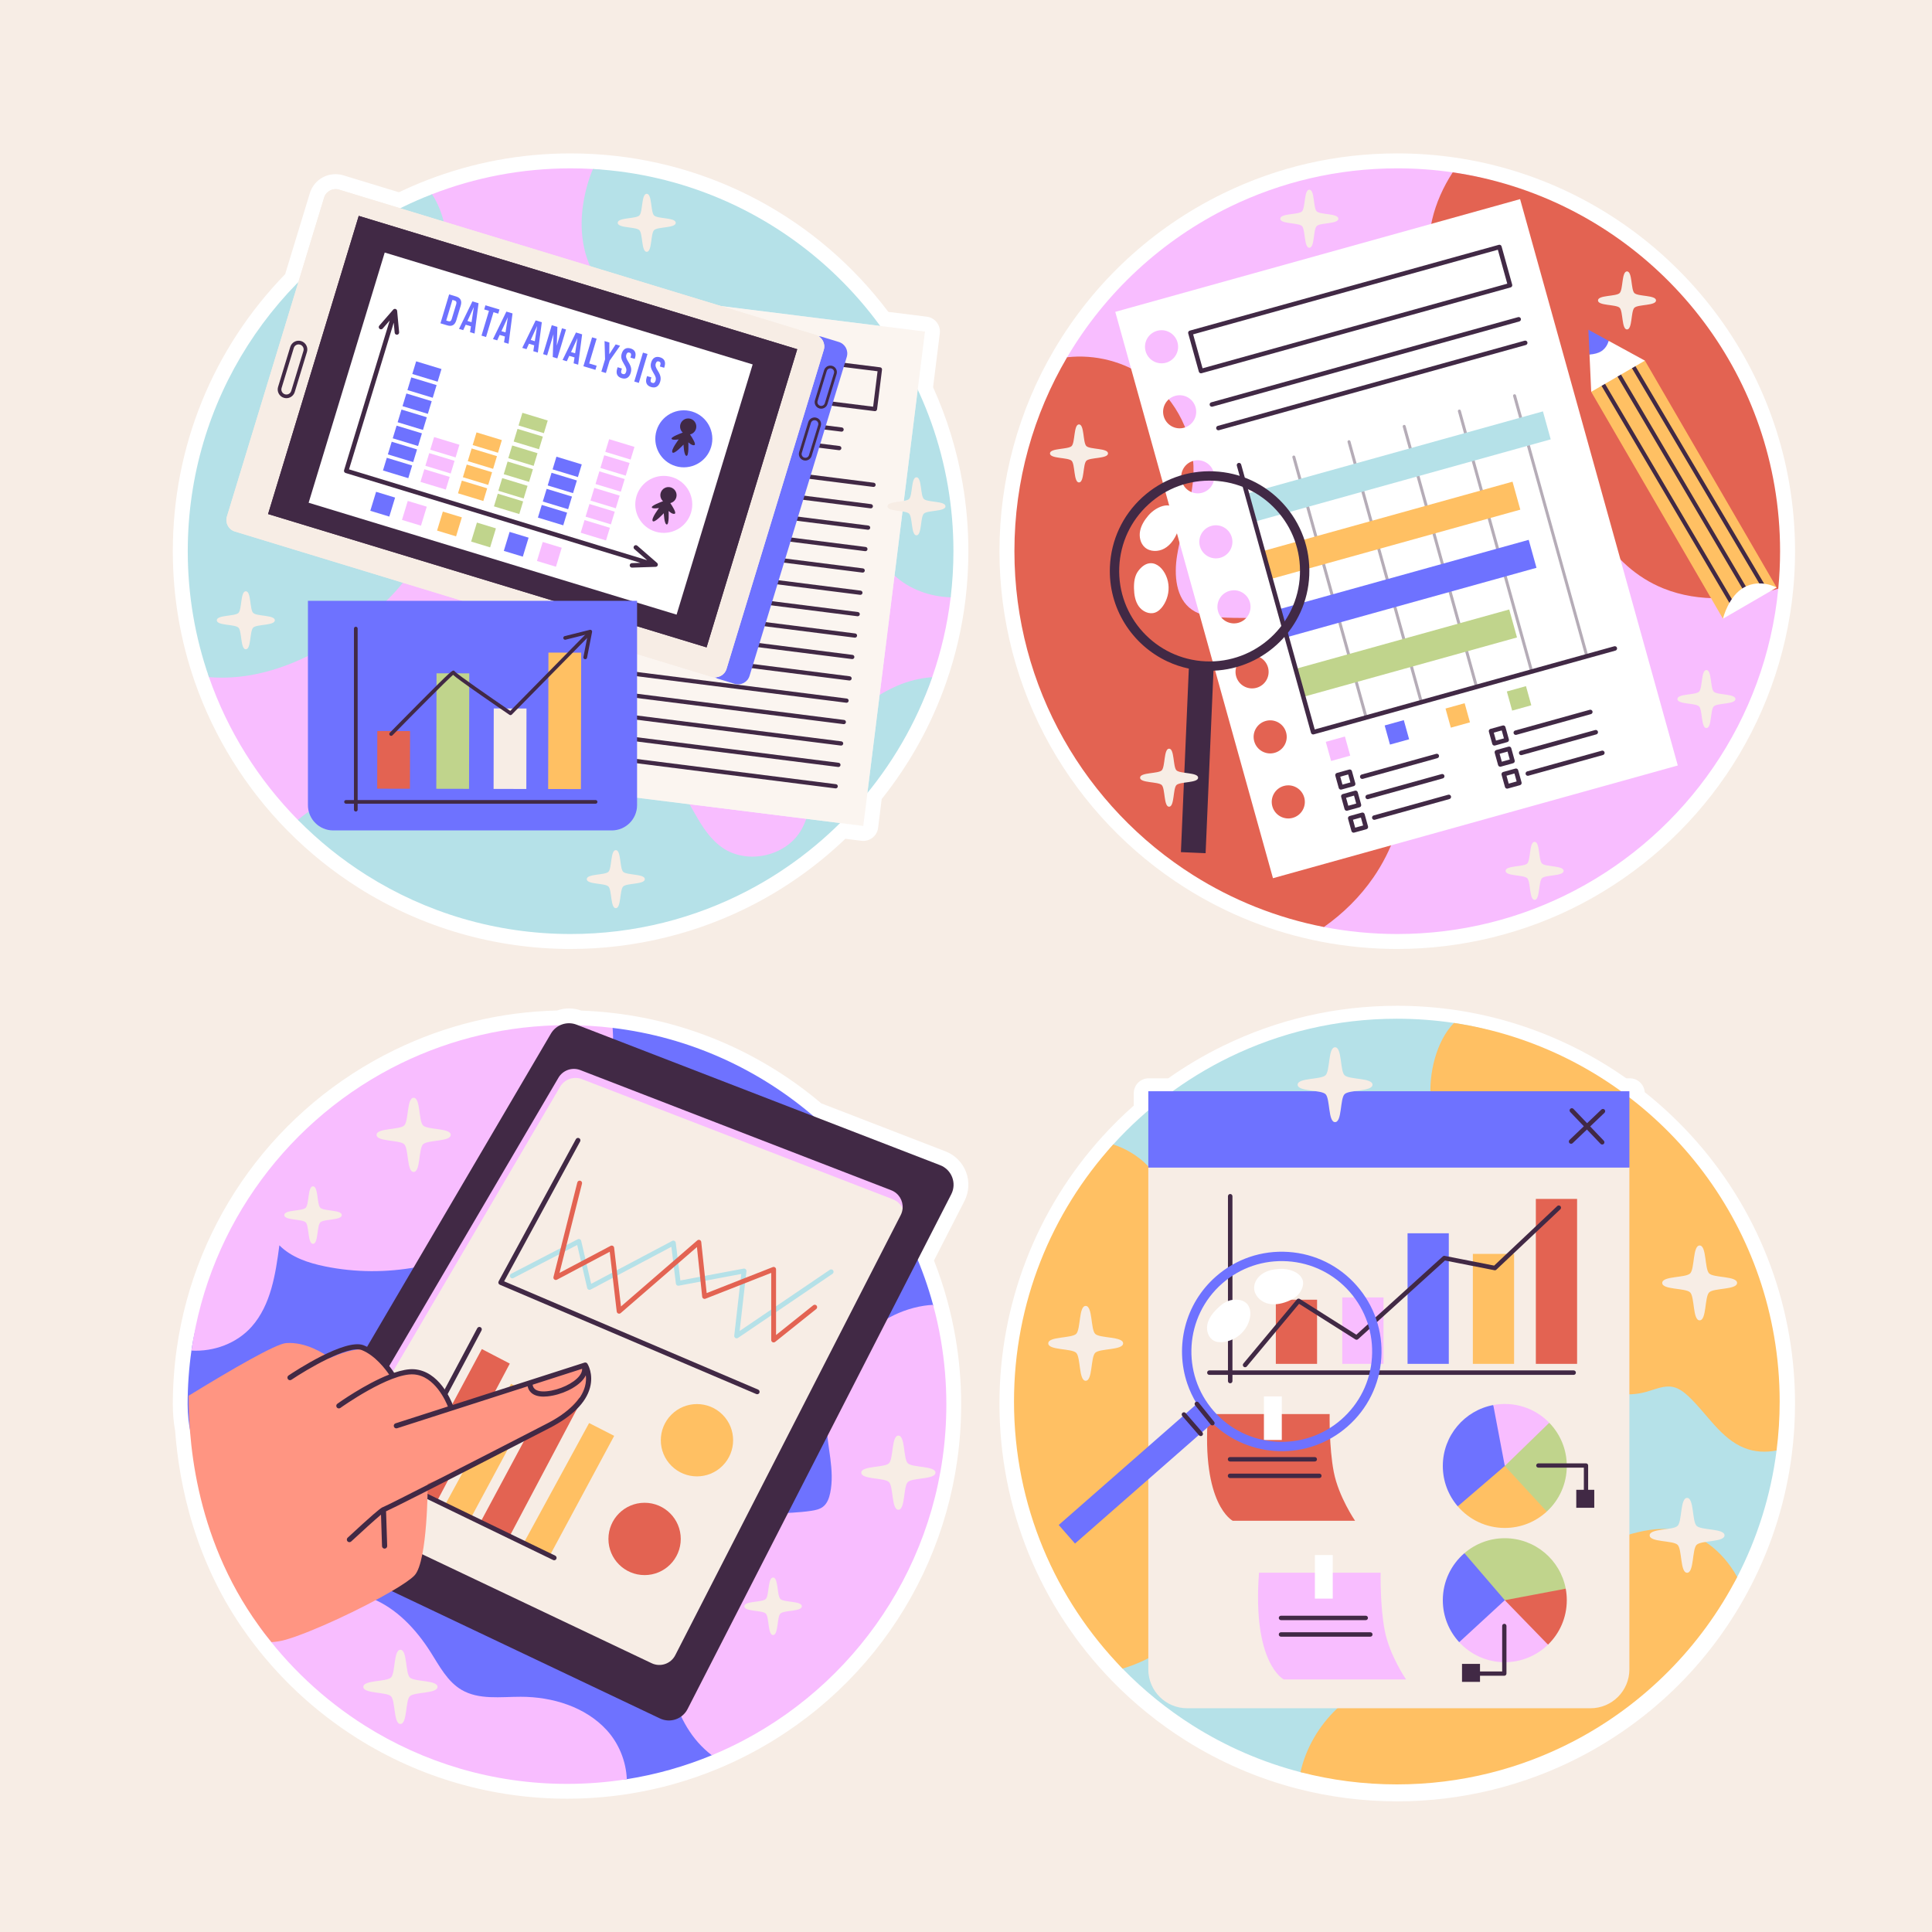 <?xml version="1.0" encoding="utf-8"?>
<!-- Generator: Adobe Illustrator 27.5.0, SVG Export Plug-In . SVG Version: 6.00 Build 0)  -->
<svg version="1.1" xmlns="http://www.w3.org/2000/svg" xmlns:xlink="http://www.w3.org/1999/xlink" x="0px" y="0px"
	 viewBox="0 0 500 500" style="enable-background:new 0 0 500 500;" xml:space="preserve">
<g id="BACKGROUND">
	<rect x="0" style="fill:#F7EDE5;" width="500" height="500"/>
</g>
<g id="OBJECTS">
	<g>
		<path style="fill:#FFFFFF;" d="M361.606,466.188c-8.778,0-17.494-1.107-25.908-3.29c-10.216-2.649-19.943-6.856-28.909-12.504
			c-6.877-4.336-13.25-9.498-18.946-15.343c-18.82-19.327-29.184-44.829-29.184-71.811c0-25.625,9.475-50.18,26.679-69.141
			c2.518-2.776,5.23-5.452,8.079-7.972v-3.197c0-2.137,1.733-3.87,3.87-3.87h5.061c4.532-3.196,9.326-6.031,14.268-8.437
			c14.083-6.854,29.219-10.329,44.989-10.329c5.131,0,10.299,0.383,15.359,1.138c0.632,0.095,1.245,0.194,1.847,0.296
			c0.186,0.031,0.785,0.138,0.785,0.138l0.464,0.083c14.573,2.637,28.659,8.547,40.811,17.112h0.919c2.041,0,3.712,1.579,3.86,3.582
			c19.874,15.804,33.131,38.126,37.41,63.066c0.989,5.747,1.491,11.646,1.491,17.532c0,4.407-0.28,8.83-0.832,13.146
			c-1.517,11.917-5.081,23.368-10.591,34.031c-9.777,18.931-24.924,34.167-43.804,44.061
			C394.712,462.14,378.211,466.188,361.606,466.188z"/>
		<g>
			<g>
				<g>
					<path style="fill:#B5E1E8;" d="M446.981,364.823c0,4.288,13.324,6.411,12.794,10.556c-1.486,11.672-5.004,22.71-10.19,32.746
						c-9.35,18.105-35.252-4.733-53.295,4.722c-13.728,7.195-18.704,27.272-35.276,27.272c-8.611,0-16.485,20.582-24.45,18.515
						c-9.97-2.585-19.328-6.684-27.819-12.032c-6.653-4.195-12.772-9.161-18.236-14.769c-17.381-17.849,15.96-51.393,15.96-78.275
						c0-25.613-34.328-39.789-18.371-57.375c8.456-9.323,18.666-17.029,30.106-22.598c13.081-6.366,27.772-9.939,43.296-9.939
						c5.027,0,9.962,0.375,14.788,1.095c42.177,6.312,19.041,31.514,26.228,73.402C403.46,343.627,446.981,359.068,446.981,364.823z
						"/>
				</g>
			</g>
			<g>
				<g>
					<path style="fill:#FFC063;" d="M460.576,362.723c0,4.288-0.271,8.51-0.801,12.655c-2.794,0.561-5.678,0.418-8.352-0.654
						c-6.123-2.454-9.598-8.789-14.401-13.314c-1.157-1.091-2.473-2.121-4.029-2.454c-2.287-0.492-4.575,0.584-6.827,1.223
						c-10.287,2.926-21.557-3.905-26.306-13.488c-4.753-9.579-4.11-21.03-1.285-31.345c0.252-0.933,0.519-1.954,0.12-2.833
						c-0.441-0.983-1.552-1.448-2.57-1.804c-4.114-1.451-8.352-2.674-12.141-4.834c-7.74-4.416-13.062-12.818-13.735-21.704
						c-0.468-6.142,1.343-14.633,6.037-19.432c42.177,6.312,75.666,39.216,82.853,81.103
						C460.085,351.329,460.576,356.968,460.576,362.723z"/>
				</g>
				<g>
					<path style="fill:#FFC063;" d="M449.585,408.124c-9.35,18.105-24.119,32.954-42.162,42.41
						c-13.728,7.194-29.351,11.266-45.924,11.266c-8.611,0-16.971-1.099-24.935-3.166c2.763-12.439,13.565-23.051,26.306-24.781
						c3.677-0.503,7.427-0.345,11.088-0.944c3.661-0.596,7.4-2.113,9.54-5.147c1.045-1.482,1.637-3.224,2.365-4.884
						c5.732-13.07,19.591-20.582,33.175-24.959c4.149-1.335,8.46-2.485,12.81-2.183
						C439.453,396.258,445.858,401.386,449.585,408.124z"/>
				</g>
				<g>
					<path style="fill:#FFC063;" d="M328.224,369.922c-0.314,12.543-3.553,25.005-9.397,36.109
						c-4.075,7.744-9.501,14.927-16.607,20.036c-3.541,2.543-7.527,4.54-11.711,5.767c-17.381-17.849-28.086-42.228-28.086-69.11
						c0-25.613,9.718-48.954,25.675-66.54c3.297,1.08,6.351,2.91,8.797,5.376c4.88,4.911,7.226,12.214,6.123,19.049
						c-0.867,5.349-3.522,11.429-0.182,15.698c2.612,3.332,7.477,3.51,11.444,4.993c5.31,1.989,9.312,6.668,11.46,11.916
						C327.887,358.462,328.363,364.252,328.224,369.922z"/>
				</g>
			</g>
			<g>
				<g>
					<g>
						<path style="fill:#F7EDE5;" d="M416.151,289.527l5.533,12.647v129.86c0,5.554-4.505,10.062-10.063,10.062H307.243
							c-5.558,0-10.063-4.509-10.063-10.062v-129.86l9.584-15.611L416.151,289.527z"/>
					</g>
					<g>
						<rect x="297.181" y="282.413" style="fill:#6E72FF;" width="124.504" height="19.761"/>
					</g>
				</g>
				<g>
					<g>
						<g>
							<g>
								<rect x="330.184" y="336.365" style="fill:#E36352;" width="10.672" height="16.601"/>
							</g>
							<g>
								<rect x="364.275" y="319.171" style="fill:#6E72FF;" width="10.672" height="33.794"/>
							</g>
							<g>
								<rect x="347.378" y="335.772" style="fill:#F8BDFF;" width="10.672" height="17.194"/>
							</g>
							<g>
								<rect x="381.172" y="324.507" style="fill:#FFC063;" width="10.672" height="28.458"/>
							</g>
							<g>
								<rect x="397.476" y="310.278" style="fill:#E36352;" width="10.672" height="42.687"/>
							</g>
						</g>
						<g>
							<path style="fill:#412945;" d="M407.258,354.657h-88.301v-45.071c0-0.321-0.26-0.581-0.581-0.581s-0.581,0.26-0.581,0.581
								v45.071h-4.806c-0.32,0-0.581,0.26-0.581,0.581s0.26,0.581,0.581,0.581h4.806v1.593c0,0.32,0.26,0.581,0.581,0.581
								s0.581-0.26,0.581-0.581v-1.593h88.301c0.32,0,0.581-0.26,0.581-0.581S407.579,354.657,407.258,354.657z"/>
							<g>
								<path style="fill:#412945;" d="M322.224,353.842c-0.131,0-0.263-0.044-0.371-0.135c-0.246-0.205-0.279-0.572-0.074-0.818
									l13.852-16.601c0.186-0.223,0.509-0.275,0.756-0.119l14.633,9.25l22.374-20.257c0.135-0.123,0.321-0.176,0.501-0.139
									l12.789,2.512l16.328-15.407c0.234-0.22,0.601-0.209,0.82,0.024c0.22,0.233,0.209,0.6-0.024,0.82l-16.545,15.613
									c-0.137,0.129-0.326,0.185-0.51,0.147l-12.796-2.513l-22.485,20.358c-0.194,0.175-0.48,0.199-0.7,0.06l-14.576-9.214
									l-13.526,16.21C322.556,353.771,322.391,353.842,322.224,353.842z"/>
							</g>
						</g>
					</g>
					<g>
						<g>
							<g>
								<g>
									<path style="fill:#E36352;" d="M312.638,365.955h31.475c0,0-0.178,8.565,1.067,14.989
										c1.245,6.424,5.513,12.634,5.513,12.634H319.04C319.04,393.577,310.86,389.509,312.638,365.955z"/>
								</g>
								<g>
									<rect x="327.102" y="361.387" style="fill:#FFFFFF;" width="4.624" height="11.277"/>
								</g>
							</g>
							<g>
								<g>
									<path style="fill:#412945;" d="M340.261,378.234h-21.932c-0.317,0-0.573-0.257-0.573-0.573
										c0-0.317,0.257-0.573,0.573-0.573h21.932c0.317,0,0.573,0.257,0.573,0.573
										C340.835,377.977,340.578,378.234,340.261,378.234z"/>
								</g>
								<g>
									<path style="fill:#412945;" d="M341.446,382.516h-23.117c-0.317,0-0.573-0.257-0.573-0.573
										c0-0.317,0.257-0.573,0.573-0.573h23.117c0.317,0,0.573,0.257,0.573,0.573C342.02,382.26,341.763,382.516,341.446,382.516z
										"/>
								</g>
							</g>
						</g>
						<g>
							<g>
								<g>
									<path style="fill:#F8BDFF;" d="M325.83,407.012h31.475c0,0-0.178,8.565,1.067,14.989
										c1.245,6.424,5.513,12.633,5.513,12.633h-31.653C332.232,434.634,324.052,430.566,325.83,407.012z"/>
								</g>
								<g>
									<rect x="340.293" y="402.444" style="fill:#FFFFFF;" width="4.623" height="11.277"/>
								</g>
							</g>
							<g>
								<g>
									<path style="fill:#412945;" d="M353.453,419.291H331.52c-0.317,0-0.573-0.257-0.573-0.573c0-0.317,0.257-0.573,0.573-0.573
										h21.932c0.317,0,0.573,0.257,0.573,0.573C354.026,419.034,353.769,419.291,353.453,419.291z"/>
								</g>
								<g>
									<path style="fill:#412945;" d="M354.638,423.573H331.52c-0.317,0-0.573-0.257-0.573-0.573c0-0.317,0.257-0.573,0.573-0.573
										h23.117c0.317,0,0.573,0.257,0.573,0.573C355.211,423.316,354.955,423.573,354.638,423.573z"/>
								</g>
							</g>
						</g>
						<g>
							<g>
								<g>
									<path style="fill:#6E72FF;" d="M389.44,379.39l10.877,11.788c-0.003,0.006-0.006,0.01-0.01,0.013L389.44,379.39z"/>
								</g>
								<g>
									<path style="fill:#6E72FF;" d="M394.97,380.635l-17.699,9.205c-2.414-2.805-3.872-6.457-3.872-10.45
										c0-7.842,5.626-14.37,13.058-15.768L394.97,380.635z"/>
								</g>
								<g>
									<g>
										<path style="fill:#F8BDFF;" d="M400.944,368.211l-4.132,7.384l-7.372,3.795l-2.984-15.768
											c0.968-0.181,1.965-0.277,2.984-0.277C393.955,363.345,398.034,365.208,400.944,368.211z"/>
									</g>
									<g>
										<path style="fill:#C0D48C;" d="M405.485,379.39c0,4.661-1.99,8.861-5.168,11.788l-6.811-3.443l-4.066-8.345l6.489-6.306
											l5.015-4.873C403.756,371.102,405.485,375.044,405.485,379.39z"/>
									</g>
									<g>
										<path style="fill:#FFC063;" d="M400.307,391.19c-2.856,2.633-6.674,4.241-10.867,4.241c-4.865,0-9.228-2.168-12.17-5.591
											l12.17-10.45l5.481,5.951L400.307,391.19z"/>
									</g>
								</g>
							</g>
							<g>
								<g>
									<path style="fill:#6E72FF;" d="M389.44,414.129l-11.788,10.877c-0.006-0.003-0.01-0.006-0.013-0.01L389.44,414.129z"/>
								</g>
								<g>
									<path style="fill:#C0D48C;" d="M388.195,419.659l-9.205-17.699c2.805-2.414,6.457-3.872,10.45-3.872
										c7.842,0,14.37,5.626,15.768,13.058L388.195,419.659z"/>
								</g>
								<g>
									<g>
										<path style="fill:#E36352;" d="M400.619,425.634l-7.384-4.132l-3.795-7.372l15.768-2.983
											c0.181,0.968,0.277,1.965,0.277,2.983C405.485,418.645,403.622,422.723,400.619,425.634z"/>
									</g>
									<g>
										<path style="fill:#F8BDFF;" d="M389.44,430.174c-4.661,0-8.861-1.99-11.788-5.168l3.442-6.811l8.345-4.066l6.306,6.489
											l4.873,5.015C397.728,428.445,393.786,430.174,389.44,430.174z"/>
									</g>
									<g>
										<path style="fill:#6E72FF;" d="M377.64,424.997c-2.633-2.856-4.241-6.674-4.241-10.867c0-4.865,2.168-9.227,5.591-12.17
											l10.45,12.17l-5.951,5.481L377.64,424.997z"/>
									</g>
								</g>
							</g>
							<path style="fill:#412945;" d="M411.009,385.561v-6.292c0-0.306-0.248-0.554-0.555-0.554h-12.331
								c-0.306,0-0.554,0.248-0.554,0.554c0,0.306,0.248,0.554,0.554,0.554h11.777v5.737h-1.962v4.656h4.656v-4.656H411.009z"/>
							<path style="fill:#412945;" d="M389.316,420.239c-0.306,0-0.555,0.248-0.555,0.554v11.777h-5.737v-1.962h-4.656v4.656h4.656
								v-1.585h6.292c0.306,0,0.554-0.248,0.554-0.555v-12.331C389.87,420.488,389.622,420.239,389.316,420.239z"/>
						</g>
					</g>
				</g>
				<path style="fill:#412945;" d="M415.259,287.173c-0.221-0.232-0.588-0.24-0.821-0.02l-3.702,3.529l-3.528-3.701
					c-0.222-0.232-0.589-0.24-0.821-0.02c-0.232,0.222-0.241,0.589-0.02,0.821l3.529,3.701l-3.701,3.528
					c-0.232,0.221-0.241,0.589-0.02,0.821c0.114,0.119,0.267,0.18,0.42,0.18c0.144,0,0.288-0.053,0.401-0.16l3.701-3.528
					l3.529,3.701c0.114,0.12,0.267,0.18,0.42,0.18c0.144,0,0.288-0.053,0.401-0.16c0.232-0.221,0.241-0.589,0.02-0.821l-3.529-3.701
					l3.702-3.529C415.471,287.773,415.48,287.406,415.259,287.173z"/>
			</g>
			<g>
				<g>
					<g>
						<path style="fill:#6E72FF;" d="M278.21,399.474l35.551-31.16c9.547,9.253,24.802,9.784,34.973,0.869
							c5.187-4.546,8.293-10.84,8.746-17.722c0.453-6.882-1.801-13.529-6.347-18.716c-4.546-5.187-10.84-8.293-17.722-8.746
							c-6.882-0.453-13.529,1.801-18.716,6.347c-8.071,7.075-10.67,18.103-7.44,27.692c0.616,1.828,1.45,3.601,2.492,5.287
							l-35.753,31.337L278.21,399.474z M316.293,332.171c4.7-4.119,10.722-6.162,16.958-5.751c6.236,0.41,11.939,3.225,16.058,7.924
							c2.071,2.362,3.616,5.059,4.59,7.949c0.963,2.859,1.365,5.908,1.161,9.009c-0.411,6.236-3.225,11.939-7.925,16.058
							c-9.701,8.503-24.512,7.529-33.016-2.173C305.618,355.486,306.591,340.675,316.293,332.171z"/>
					</g>
					<g>
						<g>
							<path style="fill:#FFFFFF;" d="M331.123,328.385c-1.522,0.093-3.073,0.397-4.354,1.223c-1.281,0.826-2.249,2.254-2.204,3.778
								c0.053,1.807,1.54,3.357,3.267,3.892c1.727,0.536,3.618,0.214,5.303-0.443c1.358-0.53,2.687-1.328,3.431-2.582
								C338.989,330.168,334.414,328.183,331.123,328.385z"/>
						</g>
					</g>
					<g>
						<g>
							<path style="fill:#FFFFFF;" d="M319.002,336.402c-1.589,0.178-2.948,1.215-4.076,2.347c-1.137,1.141-2.166,2.486-2.476,4.066
								c-0.31,1.581,0.281,3.425,1.71,4.168c0.807,0.42,1.767,0.446,2.667,0.309c1.941-0.294,3.762-1.322,5.016-2.832
								C324.519,341.24,324.525,335.782,319.002,336.402z"/>
						</g>
					</g>
				</g>
				<g>
					<path style="fill:#412945;" d="M313.761,368.895c-0.17,0-0.338-0.074-0.453-0.217l-4.014-4.988
						c-0.201-0.25-0.161-0.615,0.088-0.816c0.25-0.201,0.614-0.161,0.816,0.088l4.014,4.988c0.201,0.25,0.161,0.615-0.088,0.816
						C314.018,368.853,313.889,368.895,313.761,368.895z"/>
				</g>
				<g>
					<path style="fill:#412945;" d="M310.751,371.661c-0.163,0-0.324-0.068-0.439-0.2l-4.348-5.007
						c-0.21-0.242-0.184-0.609,0.058-0.819c0.242-0.21,0.608-0.184,0.819,0.058l4.348,5.007c0.21,0.242,0.184,0.609-0.058,0.819
						C311.021,371.615,310.886,371.661,310.751,371.661z"/>
				</g>
			</g>
			<g>
				<g>
					<g>
						<g>
							<path style="fill:#F7EDE5;" d="M449.552,332.017c0,1.817-6.038,1.266-7.229,2.456c-1.191,1.191-0.639,7.229-2.456,7.229
								c-1.817,0-1.266-6.038-2.456-7.229c-1.191-1.191-7.229-0.639-7.229-2.456c0-1.817,6.038-1.266,7.229-2.456
								c1.191-1.191,0.639-7.229,2.456-7.229c1.817,0,1.266,6.038,2.456,7.229C443.513,330.751,449.552,330.2,449.552,332.017z"/>
						</g>
					</g>
				</g>
				<g>
					<g>
						<g>
							<path style="fill:#F7EDE5;" d="M290.66,347.657c0,1.817-6.038,1.266-7.229,2.456c-1.191,1.191-0.639,7.229-2.456,7.229
								c-1.817,0-1.266-6.038-2.456-7.229c-1.191-1.191-7.229-0.639-7.229-2.456c0-1.817,6.038-1.266,7.229-2.456
								c1.191-1.191,0.639-7.229,2.456-7.229c1.817,0,1.266,6.038,2.456,7.229C284.622,346.392,290.66,345.841,290.66,347.657z"/>
						</g>
					</g>
				</g>
				<g>
					<g>
						<g>
							<path style="fill:#F7EDE5;" d="M446.305,397.346c0,1.817-6.038,1.266-7.229,2.456c-1.191,1.191-0.639,7.229-2.456,7.229
								s-1.266-6.038-2.456-7.229c-1.191-1.191-7.229-0.639-7.229-2.456c0-1.817,6.038-1.266,7.229-2.456
								c1.191-1.191,0.639-7.229,2.456-7.229s1.266,6.038,2.456,7.229C440.267,396.081,446.305,395.529,446.305,397.346z"/>
						</g>
					</g>
				</g>
				<g>
					<g>
						<g>
							<path style="fill:#F7EDE5;" d="M355.199,280.719c0,1.817-6.038,1.266-7.229,2.456c-1.191,1.191-0.639,7.229-2.456,7.229
								c-1.817,0-1.266-6.038-2.456-7.229c-1.191-1.191-7.229-0.639-7.229-2.456c0-1.817,6.038-1.266,7.229-2.456
								c1.191-1.191,0.639-7.229,2.456-7.229c1.817,0,1.266,6.038,2.456,7.229C349.161,279.453,355.199,278.902,355.199,280.719z"/>
						</g>
					</g>
				</g>
			</g>
		</g>
	</g>
	<g>
		<path style="fill:#FFFFFF;" d="M146.736,465.503c-19.287,0-38.071-5.412-54.321-15.65c-11.103-7.004-20.639-15.946-28.344-26.578
			c-0.067-0.093-0.13-0.187-0.187-0.284c-13.451-18.564-17.527-38.851-18.563-52.702c-0.397-2.221-0.598-4.507-0.598-6.799
			c0-4.842,0.345-9.72,1.024-14.499c4.773-33.526,25.86-62.415,56.408-77.279c13.152-6.4,27.277-9.828,41.998-10.193
			c0.996-0.353,2.055-0.538,3.107-0.538c1.085,0,2.15,0.189,3.17,0.562c2.874,0.103,5.756,0.327,8.577,0.667
			c19.78,2.37,38.28,10.437,53.542,23.34l32.153,12.427c2.441,0.943,4.376,2.887,5.308,5.333c0.933,2.446,0.783,5.184-0.411,7.513
			l-7.885,15.395c1.348,3.433,2.512,6.946,3.468,10.469c0.837,3.071,1.54,6.244,2.088,9.428c0.981,5.698,1.478,11.543,1.478,17.375
			c0,38.079-20.97,72.723-54.726,90.411c-2.72,1.426-5.531,2.739-8.352,3.902c-7.323,3.03-15.013,5.196-22.853,6.436
			C157.546,465.078,152.135,465.503,146.736,465.503z"/>
		<g>
			<g>
				<g>
					<path style="fill:#6E72FF;" d="M226.317,368.509c0,37.798-5.703,51.743-37.013,68.15c-2.612,1.369-2.355,16.469-5.097,17.6
						c-6.961,2.88-14.328,4.982-21.99,6.194c-5.043,0.802-9.65-10.575-14.919-10.575c-19.214,0-28.044-7.5-43.181-17.038
						c-10.646-6.715-17.602-10.396-24.969-20.563c-11.712-16.169-30.591-27.299-30.591-48.787c0-4.74,0.338-9.4,0.986-13.96
						c4.671-32.809,33.777-35.781,62.505-49.76c12.963-6.309,20.161-22.325,35.544-22.325c4,0,7.082-11.896,10.955-11.428
						c40.004,4.794,72.609,33.649,82.934,71.674c0.809,2.968-7.468,13.347-6.939,16.423
						C235.477,359.549,226.317,362.806,226.317,368.509z"/>
				</g>
			</g>
			<g>
				<g>
					<path style="fill:#F8BDFF;" d="M244.913,363.491c0,37.798-21.361,70.607-52.671,87.014c-2.612,1.369-5.292,2.623-8.034,3.755
						c-1.269-0.982-2.454-2.079-3.528-3.294c-4.257-4.813-6.535-11.087-7.758-17.392c-1.526-7.881-1.499-16.226,1.331-23.739
						c2.83-7.509,8.725-14.078,16.357-16.575c6.19-2.021,12.913-1.289,19.352-2.263c1.062-0.161,2.155-0.387,3.01-1.035
						c1.097-0.84,1.603-2.24,1.883-3.594c1.227-5.906-0.802-11.958-1.005-17.986c-0.491-14.431,11.026-28.295,25.304-30.458
						c0.763-0.115,1.546-0.196,2.328-0.23c0.809,2.968,1.48,5.998,2.01,9.074C244.426,352.2,244.913,357.788,244.913,363.491z"/>
				</g>
				<g>
					<path style="fill:#F8BDFF;" d="M157.17,281.481c-3.785,15.452-13.733,29.304-27.171,37.826
						c-13.434,8.521-30.205,11.616-45.798,8.452c-4.341-0.878-8.771-2.332-11.9-5.469c-0.986,7.467-2.182,15.413-7.175,21.051
						c-3.85,4.345-9.81,6.516-15.582,6.19c4.671-32.809,25.561-60.391,54.289-74.37c12.963-6.309,27.521-9.849,42.903-9.849
						c4,0,7.939,0.238,11.812,0.706C158.942,271.172,158.397,276.473,157.17,281.481z"/>
				</g>
				<g>
					<path style="fill:#F8BDFF;" d="M162.217,460.453c-5.043,0.802-10.213,1.216-15.482,1.216c-19.214,0-37.139-5.522-52.276-15.06
						c-10.646-6.715-19.916-15.417-27.283-25.584c1.63-1.818,3.482-3.429,5.511-4.759c6.819-4.475,15.812-5.687,23.39-2.665
						c6.543,2.616,11.601,8.038,15.375,13.987c2.274,3.582,4.33,7.586,7.985,9.737c4.491,2.646,10.102,1.799,15.31,1.799
						c8.219-0.004,16.782,2.604,22.316,8.679C160.177,451.222,162.041,455.862,162.217,460.453z"/>
				</g>
			</g>
			<g>
				<g>
					<g>
						<g>
							<g>
								<path style="fill:#412945;" d="M72.715,398.152l98.079,46.58c2.644,1.256,5.808,0.183,7.143-2.423l68.249-133.234
									c1.466-2.861,0.131-6.361-2.867-7.52l-94.115-36.376c-2.475-0.957-5.279,0.021-6.623,2.31L70.368,390.519
									C68.759,393.259,69.845,396.789,72.715,398.152z"/>
							</g>
							<g>
								<path style="fill:#F8BDFF;" d="M233.596,312.728c-0.046,0.587-20.33,8.833-20.617,9.395l-34.885,71.472
									c-1.141,2.229-10.505,2.989-12.763,1.914l-58.284-26.802c-1.016-0.483-24.019,20.631-24.452,19.69
									c-0.625-1.329-0.608-2.932,0.196-4.303l61.735-105.179c1.15-1.958,3.549-2.791,5.665-1.974l80.46,31.097
									C232.626,308.8,233.755,310.75,233.596,312.728z"/>
							</g>
							<g>
								<path style="fill:#F7EDE5;" d="M233.596,312.728c-0.046,0.587-0.208,1.179-0.496,1.741l-58.344,113.902
									c-1.141,2.229-3.849,3.145-6.107,2.07l-83.851-39.82c-1.016-0.483-1.77-1.283-2.204-2.224
									c0.054-0.671,0.254-1.341,0.621-1.962l61.739-105.179c1.146-1.958,3.545-2.795,5.661-1.975l80.46,31.097
									C232.238,310.829,233.109,311.691,233.596,312.728z"/>
							</g>
						</g>
					</g>
					<g>
						<g>
							<path style="fill:#412945;" d="M195.961,360.824c-0.082,0-0.165-0.016-0.245-0.05l-66.367-28.291
								c-0.162-0.069-0.287-0.203-0.345-0.369c-0.058-0.166-0.043-0.349,0.041-0.504l19.995-36.799
								c0.165-0.303,0.544-0.415,0.848-0.251c0.303,0.165,0.415,0.544,0.251,0.848l-19.667,36.196l65.735,28.021
								c0.318,0.135,0.465,0.503,0.33,0.82C196.435,360.681,196.204,360.824,195.961,360.824z"/>
						</g>
						<g>
							<g>
								<path style="fill:#B5E1E8;" d="M190.644,346.359c-0.112,0-0.224-0.03-0.324-0.09c-0.209-0.126-0.325-0.362-0.297-0.605
									l1.819-15.964l-16.186,3.035c-0.169,0.032-0.345-0.008-0.484-0.11c-0.139-0.102-0.23-0.257-0.251-0.428l-1.166-9.522
									l-20.894,11.062c-0.171,0.091-0.376,0.096-0.552,0.016c-0.176-0.081-0.306-0.238-0.349-0.427l-2.583-11.128l-16.516,8.564
									c-0.305,0.158-0.683,0.04-0.842-0.267c-0.159-0.306-0.039-0.684,0.267-0.842l17.23-8.934
									c0.171-0.089,0.374-0.093,0.549-0.013c0.175,0.081,0.303,0.238,0.347,0.426l2.582,11.121l20.979-11.107
									c0.182-0.096,0.399-0.097,0.582-0.001c0.182,0.095,0.306,0.274,0.331,0.478l1.195,9.762l16.363-3.068
									c0.195-0.035,0.396,0.022,0.541,0.157c0.145,0.135,0.218,0.331,0.195,0.528l-1.761,15.453l23.336-15.828
									c0.286-0.194,0.674-0.119,0.868,0.166c0.194,0.286,0.119,0.674-0.166,0.868l-24.462,16.592
									C190.889,346.323,190.766,346.359,190.644,346.359z"/>
							</g>
							<g>
								<path style="fill:#E36352;" d="M200.216,347.423c-0.092,0-0.185-0.02-0.271-0.061c-0.216-0.104-0.354-0.323-0.354-0.563
									v-17.376l-17.015,6.684c-0.182,0.071-0.386,0.054-0.553-0.048c-0.167-0.101-0.276-0.274-0.297-0.468l-1.362-12.85
									l-19.729,17.085c-0.175,0.152-0.419,0.194-0.635,0.11c-0.216-0.083-0.367-0.28-0.394-0.51l-1.809-15.472l-13.658,7.231
									c-0.218,0.115-0.484,0.092-0.678-0.061c-0.194-0.153-0.281-0.405-0.22-0.644l6.169-24.462
									c0.085-0.334,0.424-0.537,0.759-0.453c0.334,0.085,0.537,0.424,0.453,0.759l-5.825,23.1l13.223-7
									c0.183-0.096,0.401-0.097,0.583-0.001c0.182,0.096,0.306,0.276,0.33,0.48l1.778,15.206l19.741-17.095
									c0.176-0.153,0.422-0.194,0.638-0.109c0.217,0.085,0.368,0.284,0.392,0.515l1.402,13.224l17.105-6.72
									c0.192-0.075,0.41-0.051,0.581,0.065c0.171,0.116,0.273,0.31,0.273,0.516v16.993l9.621-7.697
									c0.269-0.215,0.662-0.172,0.878,0.098c0.215,0.269,0.172,0.663-0.098,0.878l-10.635,8.509
									C200.494,347.376,200.355,347.423,200.216,347.423z"/>
							</g>
						</g>
					</g>
					<g>
						<g>
							<g>
								<polygon style="fill:#E36352;" points="105.771,384.449 124.702,349.138 131.935,352.896 113.216,388.277 								"/>
							</g>
							<g>
								<polygon style="fill:#E36352;" points="124.49,393.666 143.421,358.356 150.654,362.114 131.935,397.495 								"/>
							</g>
							<g>
								<polygon style="fill:#FFC063;" points="115.272,389.296 132.254,358.143 138.742,361.458 121.95,392.674 								"/>
							</g>
							<g>
								<polygon style="fill:#FFC063;" points="135.48,399.435 152.462,368.282 158.949,371.598 142.158,402.813 								"/>
							</g>
						</g>
						<g>
							<path style="fill:#412945;" d="M143.421,403.793c-0.091,0-0.184-0.02-0.272-0.063l-40.415-19.57
								c-0.153-0.074-0.269-0.207-0.322-0.369c-0.053-0.161-0.037-0.337,0.042-0.487l21.059-39.565
								c0.162-0.305,0.541-0.42,0.845-0.258c0.304,0.162,0.42,0.541,0.258,0.845l-20.754,38.992l39.831,19.287
								c0.311,0.151,0.441,0.524,0.29,0.835C143.876,403.663,143.653,403.793,143.421,403.793z"/>
						</g>
					</g>
					<g>
						<g>
							
								<ellipse transform="matrix(0.707 -0.707 0.707 0.707 -210.726 236.762)" style="fill:#FFC063;" cx="180.434" cy="372.749" rx="9.359" ry="9.359"/>
						</g>
						<g>
							<circle style="fill:#E36352;" cx="166.82" cy="398.275" r="9.359"/>
						</g>
					</g>
				</g>
				<g>
					<g>
						<path style="fill:#FF9582;" d="M149.929,361.738c-1.035,1.388-2.52,2.911-4.621,4.525c-2.102,1.615-4.901,3.352-7.996,5.089
							c-0.403,0.226-0.809,0.453-1.223,0.679c-1.377,0.756-2.803,1.507-4.242,2.243c-1.933,0.989-3.893,1.956-5.795,2.865
							c-0.111,0.054-0.219,0.107-0.326,0.157c-1.829,0.874-3.597,1.695-5.246,2.447c-1.289,0.587-2.5,1.131-3.605,1.618
							c-3.701,1.638-6.182,2.662-6.182,2.662s0,0.357-0.008,0.982c-0.008,0.495-0.019,1.162-0.038,1.952
							c-0.004,0.107-0.008,0.219-0.011,0.334c-0.104,3.824-0.418,10.24-1.338,14.968c-0.487,2.489-1.139,4.514-2.017,5.45
							c-0.917,0.974-3.053,2.424-5.871,4.069c-7.716,4.522-20.541,10.554-27.379,12.556c-1.246,0.364-2.512,0.572-3.766,0.652
							c-18.742-22.811-21.507-49.476-21.426-63.781c11.398-6.984,22.52-13.411,25.193-13.615c5.078-0.391,9.822,2.734,11.068,3.632
							c0.207,0.15,0.318,0.238,0.318,0.238s5.595-2.708,9.074-2.178c0.004,0.004,0.004,0.004,0.004,0.004
							c0.023,0,0.046,0.004,0.069,0.012c0.399,0.065,0.771,0.176,1.101,0.341c1.814,0.909,3.555,2.922,4.717,4.487
							c0.406,0.541,0.736,1.032,0.978,1.4c0.153,0.23,0.268,0.414,0.345,0.537c0,0.004,0.004,0.008,0.008,0.012
							c0.069,0.111,0.104,0.169,0.104,0.169s5.465-2.048,8.652,0c1.691,1.085,3.317,3.198,4.472,4.943
							c0.955,1.442,1.588,2.631,1.668,2.784c0.008,0.012,0.008,0.015,0.008,0.015l0.153-0.046l11.133-3.421l3.674-1.128l1.944-0.598
							l17.937-5.511c0,0,0.088,0.142,0.211,0.407C152.123,354.727,152.932,357.688,149.929,361.738z"/>
					</g>
					<path style="fill:#412945;" d="M152.021,352.923c-0.163-0.257-0.478-0.371-0.769-0.278l-34.067,10.95
						c-0.476-1.267-3.567-8.785-10.012-9.235c-1.494-0.103-3.286,0.269-5.172,0.909c-0.768-1.186-3.753-5.46-7.878-7.11
						c-4.745-1.9-17.955,6.809-19.446,7.808c-0.307,0.206-0.389,0.621-0.183,0.928c0.129,0.193,0.341,0.297,0.556,0.297
						c0.128,0,0.257-0.037,0.372-0.113c3.888-2.606,14.738-9.066,18.205-7.678c3.473,1.39,6.167,4.996,7.081,6.342
						c-6.242,2.446-13.015,7.268-13.403,7.546c-0.3,0.215-0.369,0.633-0.154,0.933c0.215,0.3,0.633,0.369,0.933,0.154
						c0.127-0.091,12.777-9.111,18.996-8.681c5.474,0.382,8.341,7.069,8.828,8.311l-13.541,4.352
						c-0.352,0.113-0.545,0.489-0.432,0.841c0.113,0.351,0.489,0.546,0.841,0.432l33.782-10.858
						c0.076,0.433,0.289,1.063,0.868,1.616c0.732,0.698,1.818,1.05,3.236,1.05c0.314,0,0.646-0.017,0.993-0.052
						c3.669-0.367,7.6-2.251,9.347-4.48c0.253-0.323,0.452-0.647,0.609-0.973c0.098,0.799,0.08,1.773-0.216,2.867
						c-0.935,3.454-4.327,6.773-9.809,9.599c-18.84,9.712-41.22,21.18-42.51,21.654c-0.092,0.022-0.176,0.064-0.249,0.12
						c-0.668,0.394-2.525,1.913-8.855,7.783c-0.271,0.251-0.287,0.674-0.036,0.945c0.132,0.142,0.311,0.214,0.491,0.214
						c0.163,0,0.326-0.059,0.455-0.178c2.922-2.709,6.17-5.646,7.723-6.945l0.262,8.146c0.012,0.362,0.309,0.647,0.668,0.647
						c0.007,0,0.015,0,0.022,0c0.369-0.012,0.659-0.321,0.647-0.69l-0.289-8.975c1.912-0.862,9.581-4.674,42.284-21.531
						c5.909-3.046,9.438-6.558,10.488-10.439C153.659,355.559,152.089,353.029,152.021,352.923z M99.089,390.052
						C99.089,390.052,99.089,390.052,99.089,390.052C99.089,390.052,99.089,390.052,99.089,390.052
						C99.089,390.052,99.089,390.052,99.089,390.052z M149.949,356.081c-1.518,1.937-5.141,3.645-8.427,3.974
						c-1.47,0.147-2.561-0.067-3.155-0.619c-0.456-0.423-0.507-0.939-0.512-1.08l12.802-4.115
						C150.684,354.826,150.449,355.444,149.949,356.081z"/>
				</g>
			</g>
			<g>
				<g>
					<g>
						<g>
							<path style="fill:#F7EDE5;" d="M116.65,293.702c0,1.8-5.983,1.254-7.163,2.434c-1.18,1.18-0.634,7.163-2.434,7.163
								s-1.254-5.984-2.434-7.163c-1.18-1.18-7.163-0.634-7.163-2.434c0-1.8,5.983-1.254,7.163-2.434
								c1.18-1.18,0.634-7.163,2.434-7.163s1.254,5.983,2.434,7.163C110.666,292.448,116.65,291.901,116.65,293.702z"/>
						</g>
					</g>
				</g>
				<g>
					<g>
						<g>
							<path style="fill:#F7EDE5;" d="M242.097,381.126c0,1.8-5.983,1.254-7.163,2.434c-1.18,1.18-0.633,7.163-2.434,7.163
								s-1.254-5.983-2.434-7.163c-1.18-1.18-7.163-0.634-7.163-2.434c0-1.8,5.984-1.254,7.163-2.434
								c1.18-1.18,0.634-7.163,2.434-7.163s1.254,5.984,2.434,7.163C236.113,379.872,242.097,379.326,242.097,381.126z"/>
						</g>
					</g>
				</g>
				<g>
					<g>
						<g>
							<path style="fill:#F7EDE5;" d="M207.517,415.706c0,1.396-4.641,0.973-5.556,1.888c-0.915,0.915-0.491,5.556-1.888,5.556
								c-1.396,0-0.973-4.641-1.888-5.556c-0.915-0.915-5.555-0.491-5.555-1.888c0-1.396,4.64-0.973,5.555-1.888
								c0.915-0.915,0.491-5.555,1.888-5.555c1.396,0,0.973,4.641,1.888,5.555C202.876,414.733,207.517,414.31,207.517,415.706z"/>
						</g>
					</g>
				</g>
				<g>
					<g>
						<g>
							<path style="fill:#F7EDE5;" d="M88.451,314.459c0,1.396-4.641,0.973-5.556,1.888c-0.915,0.915-0.491,5.555-1.888,5.555
								s-0.973-4.64-1.888-5.555c-0.915-0.915-5.555-0.491-5.555-1.888s4.64-0.973,5.555-1.888c0.915-0.915,0.491-5.556,1.888-5.556
								s0.973,4.641,1.888,5.556C83.811,313.486,88.451,313.062,88.451,314.459z"/>
						</g>
					</g>
				</g>
				<g>
					<g>
						<g>
							<path style="fill:#F7EDE5;" d="M113.224,436.561c0,1.8-5.983,1.254-7.163,2.434c-1.18,1.18-0.633,7.163-2.434,7.163
								s-1.254-5.983-2.434-7.163c-1.18-1.18-7.163-0.634-7.163-2.434c0-1.8,5.983-1.254,7.163-2.434
								c1.18-1.18,0.634-7.163,2.434-7.163s1.254,5.984,2.434,7.163C107.241,435.307,113.224,434.76,113.224,436.561z"/>
						</g>
					</g>
				</g>
			</g>
		</g>
	</g>
	<g>
		<path style="fill:#FFFFFF;" d="M361.606,245.593c-6.631,0-13.261-0.635-19.705-1.886c-12.504-2.425-24.318-7.105-35.112-13.908
			c-14.45-9.109-26.52-21.78-34.905-36.643c-8.651-15.335-13.224-32.801-13.224-50.51c0-18.378,4.901-36.414,14.174-52.157
			c10.336-17.558,25.476-31.549,43.783-40.461c14.082-6.854,29.219-10.329,44.99-10.329c4.992,0,10.009,0.361,14.911,1.073
			c1.341,0.194,2.649,0.41,3.888,0.643c42.182,7.78,75.404,41.417,82.657,83.699c0.99,5.747,1.492,11.646,1.492,17.532
			c0,3.339-0.162,6.71-0.482,10.02c-0.001,0.017-0.003,0.035-0.005,0.052c-1.664,17.138-7.682,33.716-17.405,47.943
			c-9.515,13.922-22.425,25.41-37.336,33.223C394.711,241.544,378.21,245.593,361.606,245.593z"/>
		<g>
			<g>
				<g>
					<path style="fill:#F8BDFF;" d="M436.877,135.358c0,3.27,23.647,13.794,23.338,16.983v0.004
						c-3.301,34.007-23.798,62.976-52.685,78.112c-13.727,7.195-29.351,11.266-45.923,11.266c-6.486,0-12.83-0.623-18.968-1.815
						c-12.21-2.369-2.613-37.374-12.776-43.779c-27.83-17.544-32.144-19.738-32.144-55.065c0-18.318-30.219-33.891-21.55-48.609
						c9.877-16.777,24.556-30.385,42.142-38.946c13.081-6.367,27.772-9.939,43.296-9.939c4.876,0,9.668,0.352,14.354,1.033
						c42.382,6.15,20.505,29.457,27.715,71.487C404.62,121.573,436.877,129.603,436.877,135.358z"/>
				</g>
			</g>
			<g>
				<g>
					<path style="fill:#E36352;" d="M460.683,142.646c0,3.27-0.159,6.506-0.468,9.695v0.004c-9.815,2.914-20.384,3.715-29.777-0.081
						c-13.809-5.577-22.478-20.709-22.459-35.602c0.004-4.962,0.751-10.345-1.908-14.536c-3.317-5.229-10.31-6.27-16.065-8.553
						c-9.846-3.909-17.462-12.988-19.603-23.36c-1.873-9.091,0.642-18.023,5.558-25.609c42.382,6.15,76.076,39.135,83.286,81.165
						C460.191,131.252,460.683,136.891,460.683,142.646z"/>
				</g>
				<g>
					<path style="fill:#E36352;" d="M355.457,227.051c-3.46,5.027-7.837,9.35-12.818,12.857
						c-12.21-2.369-23.624-6.978-33.787-13.383c-27.831-17.544-46.322-48.551-46.322-83.878c0-18.318,4.969-35.474,13.639-50.192
						c7.268-0.801,14.85,1.118,20.76,5.453c7.586,5.573,12.195,14.978,11.951,24.386c-0.19,7.303-3.081,14.25-4.25,21.46
						c-0.82,5.058-0.368,11.115,3.843,14.041c2.164,1.502,4.911,1.846,7.539,1.993c8.615,0.48,17.547-0.666,25.652,2.295
						c8.058,2.937,14.304,9.726,18.023,17.455C366.901,194.549,364.896,213.331,355.457,227.051z"/>
				</g>
			</g>
			<g>
				<g>
					<g>
						<path style="fill:#FFFFFF;" d="M288.63,80.707l40.813,146.572l104.769-29.173L393.4,51.534L288.63,80.707z M334.559,211.66
							c-2.28,0.635-4.643-0.699-5.278-2.979c-0.635-2.28,0.699-4.643,2.979-5.278s4.639,0.7,5.274,2.98
							C338.169,208.663,336.839,211.025,334.559,211.66z M329.873,194.832c-2.28,0.635-4.643-0.699-5.278-2.979
							c-0.635-2.28,0.7-4.639,2.98-5.274c2.28-0.635,4.638,0.696,5.273,2.976C333.483,191.835,332.153,194.197,329.873,194.832z
							 M325.187,178.003c-2.28,0.635-4.642-0.695-5.277-2.975s0.699-4.643,2.979-5.278c2.28-0.635,4.639,0.7,5.274,2.98
							S327.467,177.368,325.187,178.003z M320.502,161.178c-2.28,0.635-4.643-0.699-5.278-2.979
							c-0.635-2.28,0.699-4.643,2.979-5.278c2.28-0.635,4.639,0.7,5.274,2.98C324.112,158.181,322.782,160.544,320.502,161.178z
							 M315.816,144.35c-2.28,0.635-4.643-0.699-5.277-2.975c-0.635-2.28,0.699-4.643,2.979-5.278c2.28-0.635,4.639,0.7,5.274,2.98
							C319.426,141.352,318.096,143.715,315.816,144.35z M311.131,127.525c-2.28,0.635-4.643-0.699-5.278-2.979
							c-0.635-2.28,0.699-4.643,2.979-5.278c2.28-0.635,4.639,0.7,5.274,2.98C314.741,124.528,313.411,126.89,311.131,127.525z
							 M306.445,110.696c-2.28,0.635-4.643-0.699-5.278-2.979c-0.635-2.28,0.7-4.639,2.98-5.274c2.28-0.635,4.638,0.696,5.273,2.976
							C310.055,107.699,308.725,110.062,306.445,110.696z M301.76,93.872c-2.28,0.635-4.643-0.699-5.278-2.979
							c-0.635-2.28,0.699-4.643,2.979-5.278c2.28-0.635,4.639,0.7,5.274,2.98C305.37,90.875,304.04,93.237,301.76,93.872z"/>
					</g>
				</g>
				<g>
					<g>
						<g>
							<path style="fill:#412945;" d="M313.631,105.262c-0.254,0-0.487-0.168-0.559-0.425c-0.086-0.309,0.095-0.629,0.404-0.715
								l79.406-22.048c0.309-0.086,0.629,0.095,0.715,0.404c0.086,0.309-0.095,0.629-0.404,0.715l-79.406,22.048
								C313.734,105.256,313.682,105.262,313.631,105.262z"/>
						</g>
						<g>
							<path style="fill:#412945;" d="M315.322,111.356c-0.254,0-0.487-0.168-0.559-0.425c-0.086-0.309,0.095-0.629,0.404-0.715
								l79.406-22.048c0.309-0.086,0.629,0.095,0.715,0.404c0.086,0.309-0.095,0.629-0.404,0.715l-79.406,22.048
								C315.426,111.349,315.374,111.356,315.322,111.356z"/>
						</g>
					</g>
					<g>
						<path style="fill:#412945;" d="M310.818,96.609c-0.099,0-0.198-0.025-0.286-0.075c-0.134-0.076-0.232-0.202-0.274-0.35
							l-2.749-9.902c-0.086-0.309,0.095-0.629,0.404-0.715L387.89,63.36c0.148-0.041,0.307-0.022,0.441,0.054
							c0.134,0.076,0.232,0.202,0.274,0.35l2.749,9.902c0.086,0.309-0.095,0.629-0.404,0.715l-79.977,22.207
							C310.922,96.602,310.87,96.609,310.818,96.609z M308.783,86.53l2.439,8.784l78.858-21.896l-2.439-8.784L308.783,86.53z"/>
					</g>
				</g>
				<g>
					<g>
						<g style="opacity:0.39;">
							<g>
								<path style="fill:#412945;" d="M353.451,185.693c-0.169,0-0.325-0.112-0.373-0.283l-18.611-67.029
									c-0.057-0.206,0.063-0.419,0.269-0.477c0.206-0.056,0.419,0.064,0.476,0.27l18.612,67.029
									c0.057,0.206-0.063,0.419-0.269,0.477C353.52,185.689,353.485,185.693,353.451,185.693z"/>
							</g>
							<g>
								<path style="fill:#412945;" d="M367.732,181.728c-0.169,0-0.325-0.112-0.373-0.283l-18.611-67.029
									c-0.057-0.206,0.063-0.419,0.269-0.477c0.207-0.055,0.419,0.064,0.476,0.27l18.611,67.028
									c0.057,0.206-0.063,0.419-0.269,0.477C367.802,181.723,367.767,181.728,367.732,181.728z"/>
							</g>
							<g>
								<path style="fill:#412945;" d="M382.014,177.763c-0.169,0-0.325-0.112-0.373-0.284l-18.611-67.028
									c-0.057-0.206,0.063-0.419,0.269-0.477c0.206-0.056,0.419,0.063,0.476,0.27l18.611,67.029
									c0.057,0.206-0.063,0.419-0.269,0.477C382.083,177.758,382.048,177.763,382.014,177.763z"/>
							</g>
							<g>
								<path style="fill:#412945;" d="M396.296,173.797c-0.169,0-0.325-0.112-0.373-0.283l-18.611-67.029
									c-0.057-0.206,0.063-0.419,0.269-0.477c0.206-0.056,0.419,0.064,0.476,0.269l18.611,67.029
									c0.057,0.206-0.063,0.419-0.269,0.477C396.365,173.793,396.33,173.797,396.296,173.797z"/>
							</g>
							<g>
								<path style="fill:#412945;" d="M410.577,169.832c-0.169,0-0.325-0.112-0.373-0.284l-18.611-67.028
									c-0.057-0.206,0.063-0.419,0.269-0.477c0.207-0.055,0.419,0.064,0.476,0.27l18.611,67.029
									c0.057,0.206-0.063,0.419-0.269,0.477C410.647,169.827,410.612,169.832,410.577,169.832z"/>
							</g>
						</g>
						<g>
							<g>
								
									<rect x="322.082" y="117.086" transform="matrix(0.964 -0.268 0.268 0.964 -19.141 101.203)" style="fill:#B5E1E8;" width="79.446" height="7.51"/>
							</g>
							<g>
								
									<rect x="326.433" y="133.604" transform="matrix(0.964 -0.268 0.268 0.964 -23.628 101.303)" style="fill:#FFC063;" width="66.995" height="7.51"/>
							</g>
							<g>
								
									<rect x="335.069" y="165.367" transform="matrix(0.964 -0.268 0.268 0.964 -31.988 103.476)" style="fill:#C0D48C;" width="57.312" height="7.51"/>
							</g>
							<g>
								
									<rect x="330.61" y="148.648" transform="matrix(0.964 -0.268 0.268 0.964 -27.501 102.969)" style="fill:#6E72FF;" width="66.995" height="7.51"/>
							</g>
						</g>
					</g>
					<g>
						<path style="fill:#412945;" d="M339.846,190.075c-0.254,0-0.488-0.168-0.559-0.425l-19.193-69.123
							c-0.086-0.309,0.095-0.629,0.404-0.715c0.308-0.086,0.629,0.095,0.715,0.404l19.038,68.564l77.514-21.523
							c0.309-0.086,0.629,0.095,0.715,0.404c0.086,0.309-0.095,0.629-0.404,0.715l-78.073,21.678
							C339.95,190.068,339.897,190.075,339.846,190.075z"/>
					</g>
				</g>
				<g>
					<g>
						
							<rect x="343.461" y="191.277" transform="matrix(0.964 -0.268 0.268 0.964 -39.248 99.643)" style="fill:#F8BDFF;" width="5.138" height="5.138"/>
					</g>
					<g>
						
							<rect x="358.694" y="187.047" transform="matrix(0.964 -0.268 0.268 0.964 -37.561 103.564)" style="fill:#6E72FF;" width="5.138" height="5.138"/>
					</g>
					<g>
						
							<rect x="374.436" y="182.676" transform="matrix(0.964 -0.268 0.268 0.964 -35.817 107.617)" style="fill:#FFC063;" width="5.138" height="5.138"/>
					</g>
					<g>
						
							<rect x="390.304" y="178.27" transform="matrix(0.964 -0.268 0.268 0.964 -34.06 111.701)" style="fill:#C0D48C;" width="5.138" height="5.138"/>
					</g>
				</g>
				<g>
					<g>
						<g>
							<path style="fill:#412945;" d="M352.546,201.589c-0.254,0-0.488-0.168-0.559-0.425c-0.086-0.309,0.095-0.629,0.404-0.715
								l19.296-5.358c0.308-0.085,0.629,0.095,0.715,0.404c0.086,0.309-0.095,0.629-0.404,0.715l-19.296,5.358
								C352.65,201.582,352.598,201.589,352.546,201.589z"/>
						</g>
						<g>
							<path style="fill:#412945;" d="M353.95,206.829c-0.254,0-0.488-0.168-0.559-0.425c-0.086-0.309,0.095-0.629,0.404-0.715
								l19.296-5.358c0.309-0.085,0.629,0.095,0.715,0.404c0.086,0.309-0.095,0.629-0.404,0.715l-19.296,5.358
								C354.054,206.822,354.001,206.829,353.95,206.829z"/>
						</g>
						<g>
							<path style="fill:#412945;" d="M355.662,212.173c-0.254,0-0.488-0.168-0.559-0.425c-0.086-0.309,0.095-0.629,0.404-0.715
								l19.296-5.358c0.309-0.086,0.629,0.095,0.715,0.404c0.086,0.309-0.095,0.629-0.404,0.715l-19.296,5.358
								C355.766,212.166,355.713,212.173,355.662,212.173z"/>
						</g>
					</g>
					<g>
						<g>
							<path style="fill:#412945;" d="M347.024,204.353c-0.254,0-0.488-0.168-0.559-0.425l-0.881-3.174
								c-0.086-0.309,0.095-0.629,0.404-0.715l3.174-0.881c0.149-0.041,0.307-0.022,0.441,0.054c0.134,0.076,0.232,0.202,0.274,0.35
								l0.881,3.174c0.041,0.149,0.022,0.307-0.054,0.441c-0.076,0.134-0.202,0.232-0.35,0.274l-3.174,0.881
								C347.128,204.346,347.075,204.353,347.024,204.353z M346.858,201.003l0.571,2.055l2.055-0.57l-0.571-2.055L346.858,201.003z"
								/>
						</g>
						<g>
							<path style="fill:#412945;" d="M348.531,209.823c-0.254,0-0.488-0.168-0.559-0.425l-0.881-3.174
								c-0.041-0.148-0.022-0.307,0.054-0.441c0.076-0.134,0.202-0.232,0.35-0.274l3.174-0.881c0.309-0.086,0.629,0.095,0.715,0.404
								l0.881,3.174c0.041,0.148,0.022,0.307-0.054,0.441c-0.076,0.134-0.202,0.232-0.35,0.274l-3.174,0.881
								C348.635,209.816,348.583,209.823,348.531,209.823z M348.365,206.473l0.57,2.055l2.055-0.57l-0.571-2.055L348.365,206.473z"
								/>
						</g>
						<g>
							<path style="fill:#412945;" d="M350.313,215.498c-0.254,0-0.487-0.168-0.559-0.425l-0.881-3.174
								c-0.041-0.149-0.022-0.307,0.054-0.441c0.076-0.134,0.202-0.232,0.35-0.274l3.174-0.881c0.308-0.086,0.629,0.095,0.715,0.404
								l0.881,3.174c0.041,0.148,0.022,0.307-0.054,0.441c-0.076,0.134-0.202,0.232-0.35,0.274l-3.174,0.881
								C350.417,215.491,350.364,215.498,350.313,215.498z M350.146,212.148l0.571,2.055l2.055-0.57l-0.571-2.055L350.146,212.148z"
								/>
						</g>
					</g>
				</g>
				<g>
					<g>
						<g>
							<path style="fill:#412945;" d="M392.281,190.193c-0.254,0-0.488-0.168-0.559-0.425c-0.086-0.309,0.095-0.629,0.404-0.715
								l19.296-5.358c0.308-0.085,0.629,0.095,0.715,0.404c0.086,0.309-0.095,0.629-0.404,0.715l-19.296,5.358
								C392.384,190.186,392.332,190.193,392.281,190.193z"/>
						</g>
						<g>
							<path style="fill:#412945;" d="M393.685,195.433c-0.254,0-0.488-0.168-0.559-0.425c-0.086-0.309,0.095-0.629,0.404-0.715
								l19.296-5.358c0.309-0.085,0.629,0.095,0.715,0.404c0.086,0.309-0.095,0.629-0.404,0.715l-19.296,5.358
								C393.788,195.426,393.736,195.433,393.685,195.433z"/>
						</g>
						<g>
							<path style="fill:#412945;" d="M395.396,200.776c-0.254,0-0.488-0.168-0.559-0.425c-0.086-0.309,0.095-0.629,0.404-0.715
								l19.296-5.358c0.309-0.086,0.629,0.095,0.715,0.404c0.086,0.309-0.095,0.629-0.404,0.715l-19.296,5.358
								C395.5,200.769,395.448,200.776,395.396,200.776z"/>
						</g>
					</g>
					<g>
						<g>
							<path style="fill:#412945;" d="M386.758,192.956c-0.254,0-0.488-0.168-0.559-0.425l-0.881-3.174
								c-0.086-0.309,0.095-0.629,0.404-0.715l3.174-0.881c0.148-0.041,0.307-0.022,0.441,0.054c0.134,0.076,0.232,0.202,0.274,0.35
								l0.881,3.174c0.041,0.149,0.022,0.307-0.054,0.441s-0.202,0.232-0.35,0.274l-3.174,0.881
								C386.862,192.95,386.81,192.956,386.758,192.956z M386.592,189.606l0.57,2.055l2.055-0.57l-0.57-2.055L386.592,189.606z"/>
						</g>
						<g>
							<path style="fill:#412945;" d="M388.266,198.426c-0.254,0-0.488-0.168-0.559-0.425l-0.881-3.174
								c-0.041-0.148-0.022-0.307,0.054-0.441c0.076-0.134,0.202-0.232,0.35-0.274l3.174-0.881c0.309-0.086,0.629,0.095,0.715,0.404
								l0.881,3.174c0.041,0.148,0.022,0.307-0.054,0.441c-0.076,0.134-0.202,0.232-0.35,0.274l-3.174,0.881
								C388.369,198.419,388.317,198.426,388.266,198.426z M388.1,195.076l0.57,2.055l2.055-0.57l-0.571-2.055L388.1,195.076z"/>
						</g>
						<g>
							<path style="fill:#412945;" d="M390.047,204.102c-0.254,0-0.488-0.168-0.559-0.425l-0.881-3.174
								c-0.041-0.149-0.022-0.307,0.054-0.441c0.076-0.134,0.202-0.232,0.35-0.274l3.174-0.881c0.308-0.086,0.629,0.095,0.715,0.404
								l0.881,3.174c0.041,0.148,0.022,0.307-0.054,0.441c-0.076,0.134-0.202,0.232-0.35,0.274l-3.174,0.881
								C390.151,204.095,390.099,204.102,390.047,204.102z M389.881,200.751l0.571,2.055l2.055-0.57l-0.57-2.055L389.881,200.751z"
								/>
						</g>
					</g>
				</g>
			</g>
			<g>
				<g>
					<g>
						<g>
							<g>
								<g>
									<path style="fill:#FFC063;" d="M445.901,160.124l-34.095-58.72l0.009-0.012l2.06-2.555l0.457-0.563l2.75-3.41l0.488-0.604
										l0.348-0.04l3.55-0.403l1.138-0.133l3.098-0.354l34.09,58.721c0.006,0.004,0.006,0.004,0.006,0.004l-2.253,0.68
										l-1.033,0.313l-3.341,1.012l-0.992,0.302l-0.028,0.025l-2.817,2.585l-0.788,0.722L445.901,160.124z"/>
								</g>
							</g>
							<g>
								<g>
									<g>
										<polygon style="fill:#412945;" points="456.516,153.049 421.47,93.817 422.608,93.684 457.549,152.735 										"/>
									</g>
								</g>
								<g>
									<g>
										<polygon style="fill:#412945;" points="452.156,154.389 417.083,94.864 417.571,94.26 417.919,94.22 453.176,154.061 
											452.184,154.363 										"/>
									</g>
								</g>
								<g>
									<g>
										<polygon style="fill:#412945;" points="448.551,157.695 413.875,98.837 413.748,98.618 414.333,98.274 414.649,98.086 
											449.339,156.973 										"/>
									</g>
								</g>
							</g>
						</g>
					</g>
					<g>
						<g>
							<g>
								<path style="fill:#FFFFFF;" d="M416.309,88.2l9.394,5.132l-13.898,8.07l-0.444-9.673c1.163-0.011,0.25-2.593,0.995-3.112
									C413.245,87.999,416.061,89.254,416.309,88.2z"/>
							</g>
						</g>
						<g>
							<g>
								<path style="fill:#6E72FF;" d="M411.071,85.336l5.238,2.863c-0.248,1.054-0.9,2.015-1.789,2.631
									c-0.745,0.519-1.997,0.886-3.16,0.897L411.071,85.336z"/>
							</g>
						</g>
					</g>
				</g>
				<g>
					<g>
						<path style="fill:#FFFFFF;" d="M445.901,160.124c0,0,1.399-5.952,5.574-8.173c4.071-2.17,8.125-0.009,8.32,0.1
							c0.006,0.004,0.006,0.004,0.006,0.004L445.901,160.124z"/>
					</g>
				</g>
			</g>
			<g>
				<g>
					<path style="fill:#412945;" d="M312.01,220.806l2.036-47.23c13.286-0.509,24.21-11.17,24.792-24.682
						c0.297-6.891-2.107-13.485-6.769-18.567c-4.662-5.083-11.025-8.045-17.916-8.343c-6.891-0.297-13.485,2.107-18.567,6.769
						c-5.083,4.663-8.045,11.025-8.342,17.916c-0.462,10.723,5.715,20.222,14.879,24.512c1.747,0.818,3.605,1.44,5.544,1.852
						l-2.048,47.498L312.01,220.806z M289.666,146.774c0.269-6.244,2.954-12.009,7.559-16.233c4.605-4.225,10.58-6.403,16.824-6.134
						c3.139,0.135,6.156,0.881,8.918,2.174c2.732,1.279,5.214,3.094,7.315,5.385c4.225,4.605,6.403,10.58,6.134,16.824
						c-0.556,12.888-11.493,22.922-24.383,22.367C299.145,170.6,289.111,159.663,289.666,146.774z"/>
				</g>
				<g>
					<g>
						<path style="fill:#FFFFFF;" d="M297.175,133.437c-0.984,1.164-1.837,2.496-2.124,3.993c-0.288,1.497,0.076,3.183,1.209,4.204
							c1.343,1.21,3.491,1.206,5.071,0.327c1.58-0.878,2.655-2.468,3.344-4.139c0.555-1.348,0.897-2.859,0.504-4.264
							C303.899,128.982,299.303,130.918,297.175,133.437z"/>
					</g>
				</g>
				<g>
					<g>
						<path style="fill:#FFFFFF;" d="M294.596,147.739c-0.969,1.272-1.159,2.97-1.12,4.568c0.039,1.61,0.301,3.283,1.229,4.599
							c0.929,1.316,2.67,2.164,4.195,1.644c0.861-0.294,1.543-0.97,2.066-1.714c1.129-1.606,1.644-3.633,1.419-5.583
							C301.906,147.092,297.964,143.318,294.596,147.739z"/>
					</g>
				</g>
			</g>
			<g>
				<g>
					<g>
						<g>
							<path style="fill:#F7EDE5;" d="M346.367,56.604c0,1.409-4.684,0.982-5.608,1.905c-0.923,0.924-0.496,5.607-1.905,5.607
								c-1.409,0-0.982-4.684-1.905-5.607c-0.923-0.924-5.607-0.496-5.607-1.905c0-1.409,4.684-0.982,5.607-1.905
								c0.924-0.924,0.496-5.608,1.905-5.608c1.409,0,0.982,4.684,1.905,5.608C341.683,55.622,346.367,55.194,346.367,56.604z"/>
						</g>
					</g>
				</g>
				<g>
					<g>
						<g>
							<path style="fill:#F7EDE5;" d="M428.58,77.75c0,1.409-4.684,0.982-5.608,1.905c-0.924,0.924-0.496,5.607-1.905,5.607
								s-0.982-4.684-1.905-5.607c-0.924-0.924-5.607-0.496-5.607-1.905c0-1.409,4.684-0.982,5.607-1.905
								c0.924-0.924,0.496-5.607,1.905-5.607s0.982,4.684,1.905,5.607C423.896,76.768,428.58,76.34,428.58,77.75z"/>
						</g>
					</g>
				</g>
				<g>
					<g>
						<g>
							<path style="fill:#F7EDE5;" d="M449.133,180.911c0,1.409-4.684,0.982-5.607,1.905c-0.924,0.924-0.496,5.607-1.905,5.607
								s-0.982-4.684-1.905-5.607c-0.924-0.923-5.607-0.496-5.607-1.905s4.684-0.982,5.607-1.905
								c0.924-0.924,0.496-5.607,1.905-5.607s0.982,4.684,1.905,5.607C444.449,179.929,449.133,179.501,449.133,180.911z"/>
						</g>
					</g>
				</g>
				<g>
					<g>
						<g>
							<path style="fill:#F7EDE5;" d="M404.667,225.377c0,1.409-4.684,0.982-5.608,1.905c-0.923,0.923-0.496,5.607-1.905,5.607
								c-1.409,0-0.982-4.684-1.905-5.607c-0.924-0.924-5.607-0.496-5.607-1.905c0-1.409,4.684-0.982,5.607-1.905
								c0.924-0.924,0.496-5.607,1.905-5.607c1.409,0,0.982,4.684,1.905,5.607C399.983,224.395,404.667,223.967,404.667,225.377z"/>
						</g>
					</g>
				</g>
				<g>
					<g>
						<g>
							<path style="fill:#F7EDE5;" d="M286.755,117.346c0,1.409-4.684,0.982-5.607,1.905c-0.924,0.924-0.496,5.608-1.905,5.608
								s-0.982-4.684-1.905-5.608c-0.924-0.924-5.607-0.496-5.607-1.905s4.684-0.982,5.607-1.905
								c0.924-0.924,0.496-5.607,1.905-5.607s0.982,4.684,1.905,5.607C282.071,116.364,286.755,115.937,286.755,117.346z"/>
						</g>
					</g>
				</g>
				<g>
					<g>
						<g>
							<path style="fill:#F7EDE5;" d="M310.075,201.266c0,1.409-4.684,0.982-5.608,1.905c-0.924,0.924-0.496,5.607-1.905,5.607
								s-0.982-4.684-1.905-5.607c-0.924-0.924-5.607-0.496-5.607-1.905s4.684-0.982,5.607-1.905
								c0.924-0.924,0.496-5.607,1.905-5.607s0.982,4.684,1.905,5.607C305.391,200.285,310.075,199.857,310.075,201.266z"/>
						</g>
					</g>
				</g>
			</g>
		</g>
	</g>
	<g>
		<path style="fill:#FFFFFF;" d="M147.67,245.593c-19.464,0-38.419-5.462-54.818-15.794c-6.712-4.231-12.939-9.244-18.508-14.897
			c-10.677-10.835-18.946-24.108-23.914-38.385c-3.787-10.857-5.707-22.254-5.707-33.87c0-26.957,10.318-52.378,29.076-71.694
			l6.382-20.94c0.9-2.952,3.577-4.936,6.662-4.936c0.688,0,1.372,0.102,2.033,0.303l14.363,4.378
			c2.343-1.123,4.753-2.166,7.172-3.102c11.869-4.615,24.406-6.956,37.257-6.956c2.032,0,4.051,0.058,6.002,0.173
			c30.268,1.738,57.96,16.598,76.236,40.844l9.953,1.242c1.018,0.127,1.945,0.653,2.575,1.463c0.63,0.81,0.913,1.838,0.786,2.856
			l-1.739,13.935c3.601,7.949,6.17,16.32,7.642,24.901c0.99,5.747,1.492,11.646,1.492,17.532c0,4.126-0.249,8.299-0.739,12.403
			c-0.878,7.31-2.549,14.535-4.968,21.477c-3.82,10.966-9.445,21.143-16.724,30.266l-0.929,7.444
			c-0.244,1.958-1.912,3.391-3.835,3.391c-0.16,0-0.321-0.01-0.484-0.03l-4.159-0.519c-6.994,6.685-14.854,12.334-23.388,16.807
			C180.775,241.544,164.274,245.593,147.67,245.593z"/>
		<g>
			<g>
				<g>
					<path style="fill:#F8BDFF;" d="M233.376,140.789c0,4.044,13.126,9.883,12.658,13.8c-0.859,7.152-2.481,14.064-4.78,20.663
						c-8.321,23.883-29.963,41.758-52.096,53.357c-13.728,7.195-22.033-7.598-38.605-7.598c-19.39,0-8.134-5.57-23.409-15.195
						c-6.482-4.087-44.69,11.803-50.043,6.37c-10.198-10.349-18.14-22.927-23.016-36.941c-3.561-10.209,25.008-15.71,25.008-27.131
						c0-39.193-3.451-54.159,29.57-70.228c2.423-1.18,0.615-26.641,3.146-27.62c11.119-4.323,23.213-6.695,35.861-6.695
						c1.939,0,3.866,0.054,5.774,0.166c16.303,0.936,16.952,18.638,21.956,24.703c9.226,11.182,13.495,16.934,18.481,45.997
						C194.826,119.921,233.376,135.034,233.376,140.789z"/>
				</g>
			</g>
			<g>
				<g>
					<path style="fill:#B5E1E8;" d="M246.747,142.646c0,4.044-0.244,8.027-0.712,11.943c-5.36-0.182-10.666-2.051-14.583-5.677
						c-8.058-7.466-9.981-21.464-20.33-25.152c-9.002-3.212-18.612,3.712-28.144,3.011c-10.089-0.743-18.19-11.553-16.061-21.445
						c0.882-4.102,3.216-7.938,3.123-12.133c-0.193-8.874-10.314-13.654-15.399-20.922c-3.932-5.627-4.776-12.973-3.669-19.75
						c0.53-3.239,1.366-6.161,2.473-8.785c46.357,2.663,84.176,37.204,91.866,82.032
						C246.255,131.252,246.747,136.891,246.747,142.646z"/>
				</g>
				<g>
					<path style="fill:#B5E1E8;" d="M241.255,175.252c-8.321,23.883-25.528,43.605-47.661,55.204
						c-13.727,7.195-29.351,11.266-45.923,11.266c-19.39,0-37.479-5.573-52.754-15.198c-6.483-4.087-12.462-8.905-17.814-14.339
						c3.011-2.574,6.544-4.571,10.039-5.782c12.899-4.458,26.271,4.745,38.837-0.213c5.31-2.098,9.23-6.653,14.095-9.645
						c11.227-6.897,27.498-3.766,35.358,6.808c3.959,5.322,6.076,12.265,11.537,16.034c6.359,4.393,16.239,2.272,20.233-4.342
						c2.314-3.832,2.69-8.476,3.808-12.807c2.818-10.918,10.902-20.346,21.263-24.792
						C235.067,176.247,238.167,175.465,241.255,175.252z"/>
				</g>
				<g>
					<path style="fill:#B5E1E8;" d="M107.3,119.761c4.993,6.428,5.027,15.74,1.765,23.202c-3.263,7.458-9.331,13.337-15.806,18.271
						c-8.441,6.436-18.035,11.703-28.492,13.507c-3.506,0.608-7.117,0.786-10.682,0.503c-3.561-10.209-5.492-21.178-5.492-32.598
						c0-39.193,22.761-73.069,55.781-89.138c2.423-1.181,4.904-2.264,7.435-3.243c1.42,2.163,2.523,4.78,3.232,7.918
						c2.775,12.28-2.152,25.965-12.118,33.655c-3.181,2.454-7.063,4.664-8.213,8.514c-1.161,3.893,1.002,8.042,3.801,10.984
						C101.313,114.281,104.808,116.549,107.3,119.761z"/>
				</g>
			</g>
			<g>
				<g>
					<g>
						<path style="fill:#FFFFFF;" d="M147.917,74.386l-15.965,127.958l91.464,11.412l15.965-127.958L147.917,74.386z
							 M141.054,191.801c-1.99-0.248-3.403-2.064-3.154-4.054c0.248-1.99,2.064-3.403,4.054-3.154
							c1.99,0.248,3.399,2.063,3.151,4.053C144.856,190.637,143.045,192.05,141.054,191.801z M142.887,177.11
							c-1.99-0.248-3.403-2.064-3.154-4.054c0.248-1.99,2.063-3.399,4.053-3.151c1.99,0.248,3.4,2.059,3.151,4.05
							C146.689,175.945,144.878,177.358,142.887,177.11z M144.721,162.418c-1.99-0.248-3.403-2.06-3.155-4.05
							c0.248-1.99,2.064-3.403,4.054-3.155c1.99,0.248,3.399,2.063,3.151,4.053C148.522,161.257,146.711,162.666,144.721,162.418z
							 M146.553,147.73c-1.99-0.248-3.403-2.064-3.154-4.054c0.248-1.99,2.064-3.403,4.054-3.154
							c1.99,0.248,3.399,2.063,3.151,4.053C150.355,146.565,148.543,147.978,146.553,147.73z M148.386,133.038
							c-1.99-0.248-3.403-2.064-3.155-4.05c0.248-1.99,2.064-3.403,4.054-3.154c1.99,0.248,3.399,2.063,3.151,4.053
							C152.188,131.874,150.376,133.287,148.386,133.038z M150.219,118.35c-1.99-0.248-3.403-2.064-3.154-4.054
							c0.248-1.99,2.064-3.403,4.054-3.154c1.99,0.248,3.399,2.063,3.151,4.053C154.021,117.186,152.209,118.599,150.219,118.35z
							 M152.052,103.659c-1.99-0.248-3.403-2.064-3.155-4.054c0.248-1.99,2.063-3.399,4.053-3.151c1.99,0.248,3.4,2.06,3.151,4.05
							C155.854,102.494,154.042,103.907,152.052,103.659z M153.884,88.971c-1.99-0.248-3.403-2.064-3.154-4.054
							c0.248-1.99,2.064-3.403,4.054-3.155c1.99,0.248,3.399,2.063,3.151,4.053C157.686,87.806,155.875,89.219,153.884,88.971z"/>
					</g>
				</g>
				<g style="opacity:0.56;">
					<g>
						<path style="fill:#F7EDE5;" d="M147.917,74.386l-15.965,127.958l91.464,11.412l15.965-127.958L147.917,74.386z
							 M141.054,191.801c-1.99-0.248-3.403-2.064-3.154-4.054c0.248-1.99,2.064-3.403,4.054-3.154
							c1.99,0.248,3.399,2.063,3.151,4.053C144.856,190.637,143.045,192.05,141.054,191.801z M142.887,177.11
							c-1.99-0.248-3.403-2.064-3.154-4.054c0.248-1.99,2.063-3.399,4.053-3.151c1.99,0.248,3.4,2.059,3.151,4.05
							C146.689,175.945,144.878,177.358,142.887,177.11z M144.721,162.418c-1.99-0.248-3.403-2.06-3.155-4.05
							c0.248-1.99,2.064-3.403,4.054-3.155c1.99,0.248,3.399,2.063,3.151,4.053C148.522,161.257,146.711,162.666,144.721,162.418z
							 M146.553,147.73c-1.99-0.248-3.403-2.064-3.154-4.054c0.248-1.99,2.064-3.403,4.054-3.154
							c1.99,0.248,3.399,2.063,3.151,4.053C150.355,146.565,148.543,147.978,146.553,147.73z M148.386,133.038
							c-1.99-0.248-3.403-2.064-3.155-4.05c0.248-1.99,2.064-3.403,4.054-3.154c1.99,0.248,3.399,2.063,3.151,4.053
							C152.188,131.874,150.376,133.287,148.386,133.038z M150.219,118.35c-1.99-0.248-3.403-2.064-3.154-4.054
							c0.248-1.99,2.064-3.403,4.054-3.154c1.99,0.248,3.399,2.063,3.151,4.053C154.021,117.186,152.209,118.599,150.219,118.35z
							 M152.052,103.659c-1.99-0.248-3.403-2.064-3.155-4.054c0.248-1.99,2.063-3.399,4.053-3.151c1.99,0.248,3.4,2.06,3.151,4.05
							C155.854,102.494,154.042,103.907,152.052,103.659z M153.884,88.971c-1.99-0.248-3.403-2.064-3.154-4.054
							c0.248-1.99,2.064-3.403,4.054-3.155c1.99,0.248,3.399,2.063,3.151,4.053C157.686,87.806,155.875,89.219,153.884,88.971z"/>
					</g>
				</g>
				<g>
					<g>
						<g>
							<g>
								<path style="fill:#412945;" d="M164.1,98.6c-0.196-0.103-0.318-0.32-0.288-0.552l1.279-10.256
									c0.018-0.144,0.092-0.275,0.207-0.364c0.115-0.089,0.26-0.129,0.404-0.111l62.086,7.746c0.3,0.038,0.513,0.311,0.475,0.61
									l-1.279,10.256c-0.018,0.144-0.092,0.275-0.207,0.364c-0.115,0.089-0.26,0.129-0.404,0.111l-62.086-7.746
									C164.219,98.65,164.157,98.63,164.1,98.6z M166.109,88.471l-1.144,9.17l61.001,7.611l1.144-9.17L166.109,88.471z"/>
							</g>
						</g>
						<g>
							<g>
								<path style="fill:#412945;" d="M168.582,105.54c-0.196-0.103-0.318-0.32-0.289-0.552c0.037-0.3,0.311-0.512,0.61-0.475
									l48.967,6.11c0.299,0.037,0.513,0.311,0.475,0.611c-0.037,0.3-0.311,0.512-0.61,0.475l-48.967-6.11
									C168.702,105.59,168.639,105.57,168.582,105.54z"/>
							</g>
						</g>
						<g>
							<g>
								<path style="fill:#412945;" d="M167.983,110.344c-0.196-0.103-0.318-0.32-0.289-0.552c0.037-0.3,0.311-0.513,0.61-0.475
									l48.967,6.11c0.299,0.037,0.513,0.311,0.475,0.611c-0.037,0.3-0.311,0.512-0.61,0.475l-48.967-6.11
									C168.102,110.394,168.04,110.374,167.983,110.344z"/>
							</g>
						</g>
					</g>
					<g>
						<g>
							<g>
								<g>
									<path style="fill:#412945;" d="M153.799,173.583c-0.196-0.103-0.317-0.32-0.288-0.553c0.038-0.3,0.312-0.512,0.611-0.474
										l65.029,8.226c0.299,0.038,0.512,0.311,0.474,0.611c-0.038,0.3-0.312,0.512-0.611,0.474l-65.029-8.226
										C153.919,173.633,153.856,173.613,153.799,173.583z"/>
								</g>
							</g>
							<g>
								<g>
									<path style="fill:#412945;" d="M153.098,179.125c-0.196-0.103-0.317-0.32-0.288-0.553c0.038-0.3,0.312-0.512,0.611-0.474
										l65.029,8.226c0.299,0.037,0.512,0.311,0.474,0.611c-0.038,0.3-0.312,0.512-0.611,0.474l-65.029-8.226
										C153.217,179.175,153.155,179.155,153.098,179.125z"/>
								</g>
							</g>
							<g>
								<g>
									<path style="fill:#412945;" d="M152.397,184.667c-0.196-0.103-0.317-0.32-0.288-0.553c0.038-0.3,0.312-0.512,0.611-0.474
										l65.029,8.226c0.3,0.038,0.512,0.312,0.474,0.611c-0.038,0.3-0.312,0.512-0.611,0.474l-65.029-8.226
										C152.516,184.717,152.454,184.697,152.397,184.667z"/>
								</g>
							</g>
							<g>
								<g>
									<path style="fill:#412945;" d="M151.696,190.209c-0.196-0.103-0.317-0.32-0.288-0.553c0.038-0.3,0.312-0.512,0.611-0.474
										l65.029,8.226c0.3,0.038,0.512,0.312,0.474,0.611c-0.038,0.3-0.311,0.512-0.611,0.474l-65.029-8.226
										C151.815,190.26,151.753,190.239,151.696,190.209z"/>
								</g>
							</g>
							<g>
								<g>
									<path style="fill:#412945;" d="M150.995,195.751c-0.196-0.103-0.317-0.32-0.288-0.553c0.038-0.3,0.311-0.512,0.611-0.474
										l65.029,8.226c0.299,0.038,0.512,0.311,0.474,0.611c-0.038,0.3-0.312,0.512-0.611,0.474l-65.029-8.226
										C151.114,195.802,151.051,195.781,150.995,195.751z"/>
								</g>
							</g>
						</g>
						<g>
							<g>
								<g>
									<path style="fill:#412945;" d="M157.385,145.657c-0.196-0.103-0.317-0.32-0.288-0.553c0.038-0.3,0.312-0.512,0.611-0.474
										l65.029,8.226c0.299,0.038,0.512,0.312,0.474,0.612c-0.038,0.3-0.312,0.512-0.611,0.474l-65.029-8.226
										C157.504,145.707,157.442,145.686,157.385,145.657z"/>
								</g>
							</g>
							<g>
								<g>
									<path style="fill:#412945;" d="M156.684,151.199c-0.196-0.103-0.317-0.32-0.287-0.553c0.038-0.3,0.311-0.512,0.611-0.474
										l65.029,8.226c0.299,0.037,0.512,0.312,0.474,0.611c-0.038,0.3-0.312,0.512-0.611,0.474l-65.029-8.226
										C156.803,151.249,156.741,151.229,156.684,151.199z"/>
								</g>
							</g>
							<g>
								<g>
									<path style="fill:#412945;" d="M155.983,156.741c-0.196-0.103-0.317-0.32-0.288-0.553c0.038-0.3,0.312-0.512,0.611-0.474
										l65.029,8.226c0.3,0.038,0.512,0.312,0.474,0.611c-0.038,0.3-0.312,0.512-0.611,0.474l-65.029-8.226
										C156.102,156.791,156.039,156.771,155.983,156.741z"/>
								</g>
							</g>
							<g>
								<g>
									<path style="fill:#412945;" d="M155.282,162.283c-0.196-0.103-0.317-0.32-0.288-0.553c0.038-0.3,0.312-0.512,0.611-0.474
										l65.029,8.226c0.3,0.038,0.512,0.312,0.474,0.611c-0.038,0.3-0.312,0.512-0.611,0.474l-65.029-8.226
										C155.401,162.333,155.338,162.313,155.282,162.283z"/>
								</g>
							</g>
							<g>
								<g>
									<path style="fill:#412945;" d="M154.58,167.826c-0.196-0.103-0.317-0.32-0.288-0.553c0.038-0.3,0.312-0.512,0.611-0.474
										l65.029,8.226c0.299,0.038,0.512,0.311,0.474,0.611c-0.038,0.3-0.311,0.512-0.611,0.474l-65.029-8.226
										C154.7,167.876,154.637,167.855,154.58,167.826z"/>
								</g>
							</g>
						</g>
						<g>
							<g>
								<g>
									<path style="fill:#412945;" d="M160.784,117.73c-0.196-0.103-0.317-0.32-0.287-0.553c0.038-0.3,0.311-0.512,0.611-0.474
										l65.029,8.226c0.299,0.038,0.512,0.312,0.474,0.611c-0.038,0.3-0.311,0.512-0.611,0.474l-65.029-8.226
										C160.904,117.781,160.841,117.76,160.784,117.73z"/>
								</g>
							</g>
							<g>
								<g>
									<path style="fill:#412945;" d="M160.083,123.273c-0.196-0.103-0.317-0.32-0.288-0.553c0.038-0.3,0.312-0.512,0.611-0.474
										l65.029,8.226c0.299,0.037,0.512,0.312,0.474,0.611c-0.038,0.3-0.312,0.512-0.611,0.474l-65.029-8.226
										C160.203,123.323,160.14,123.302,160.083,123.273z"/>
								</g>
							</g>
							<g>
								<g>
									<path style="fill:#412945;" d="M159.382,128.815c-0.196-0.103-0.317-0.32-0.288-0.553c0.038-0.3,0.311-0.512,0.611-0.474
										l65.029,8.226c0.3,0.038,0.512,0.311,0.474,0.611c-0.038,0.3-0.311,0.512-0.611,0.474l-65.029-8.226
										C159.501,128.865,159.439,128.845,159.382,128.815z"/>
								</g>
							</g>
							<g>
								<g>
									<path style="fill:#412945;" d="M158.681,134.357c-0.196-0.103-0.317-0.32-0.288-0.553c0.038-0.3,0.312-0.512,0.611-0.474
										l65.029,8.226c0.3,0.038,0.512,0.312,0.474,0.611c-0.038,0.3-0.311,0.512-0.611,0.474l-65.029-8.226
										C158.8,134.407,158.738,134.387,158.681,134.357z"/>
								</g>
							</g>
							<g>
								<g>
									<path style="fill:#412945;" d="M157.98,139.899c-0.196-0.103-0.317-0.32-0.288-0.553c0.038-0.3,0.312-0.512,0.611-0.474
										l65.029,8.226c0.299,0.038,0.512,0.311,0.474,0.611c-0.038,0.3-0.312,0.512-0.611,0.474l-65.029-8.226
										C158.099,139.949,158.037,139.929,157.98,139.899z"/>
								</g>
							</g>
						</g>
					</g>
				</g>
			</g>
			<g>
				<g>
					<g>
						<path style="fill:#6E72FF;" d="M190.119,176.972l-4.505-1.373l-91.524-49.485c-1.636-0.499,0.276-2.26,0.774-3.896
							l10.758-35.975c0.499-1.636,19.912-6.121,21.547-5.622l85.22,6.45l4.695,1.431c1.636,0.499,2.557,2.229,2.059,3.864
							l-25.16,82.548C193.484,176.549,191.754,177.471,190.119,176.972z"/>
					</g>
					<g>
						<path style="fill:#F7EDE5;" d="M184.164,175.157l-123.38-37.605c-1.636-0.499-2.558-2.229-2.059-3.864l25.16-82.548
							c0.498-1.636,2.229-2.558,3.864-2.059l123.381,37.605c1.636,0.499,2.557,2.229,2.059,3.864l-25.16,82.548
							C187.53,174.734,185.799,175.656,184.164,175.157z"/>
					</g>
					<g>
						<path style="fill:#F7EDE5;" d="M184.164,175.157l-123.38-37.605c-1.636-0.499-2.558-2.229-2.059-3.864l25.16-82.548
							c0.498-1.636,2.229-2.558,3.864-2.059l123.381,37.605c1.636,0.499,2.557,2.229,2.059,3.864l-25.16,82.548
							C187.53,174.734,185.799,175.656,184.164,175.157z"/>
					</g>
					<g>
						
							<rect x="78.44" y="71.414" transform="matrix(0.957 0.291 -0.291 0.957 38.558 -35.3)" style="fill:#412945;" width="118.576" height="80.631"/>
					</g>
					<g>
						
							<rect x="78.44" y="71.414" transform="matrix(0.957 0.291 -0.291 0.957 38.558 -35.3)" style="fill:#412945;" width="118.576" height="80.631"/>
					</g>
					<g>
						<path style="fill:#412945;" d="M74.124,103.049c-0.221,0-0.443-0.033-0.66-0.099c-0.576-0.175-1.049-0.565-1.332-1.096
							c-0.283-0.531-0.342-1.141-0.167-1.717l3.159-10.363c0.362-1.189,1.624-1.862,2.813-1.499
							c1.189,0.363,1.861,1.624,1.499,2.813l-3.159,10.363c-0.175,0.576-0.565,1.049-1.096,1.332
							C74.85,102.96,74.489,103.049,74.124,103.049z M77.281,89.128c-0.559,0-1.077,0.362-1.248,0.924l-3.159,10.363
							c-0.101,0.333-0.067,0.686,0.096,0.993c0.164,0.307,0.438,0.532,0.771,0.634h0c0.333,0.102,0.686,0.068,0.993-0.096
							c0.307-0.164,0.533-0.437,0.634-0.77l3.159-10.363c0.209-0.688-0.18-1.418-0.867-1.628
							C77.534,89.147,77.406,89.128,77.281,89.128z"/>
					</g>
					<g>
						<g>
							<path style="fill:#412945;" d="M212.525,105.767c-0.163,0-0.328-0.024-0.492-0.073c-0.432-0.132-0.787-0.424-0.999-0.822
								c-0.212-0.398-0.257-0.856-0.125-1.288l2.369-7.772c0.132-0.432,0.423-0.787,0.822-0.999
								c0.399-0.212,0.856-0.256,1.288-0.125c0.432,0.132,0.786,0.424,0.999,0.822c0.212,0.398,0.257,0.856,0.125,1.288
								l-2.369,7.772C213.921,105.297,213.249,105.767,212.525,105.767z M214.893,95.326c-0.158,0-0.315,0.038-0.458,0.115
								c-0.23,0.122-0.399,0.328-0.475,0.578l-2.369,7.772c-0.076,0.25-0.05,0.514,0.072,0.745c0.123,0.23,0.328,0.399,0.578,0.475
								l0,0c0.515,0.158,1.063-0.134,1.22-0.65l2.369-7.772c0.076-0.25,0.05-0.514-0.072-0.745c-0.123-0.23-0.328-0.399-0.578-0.475
								C215.085,95.34,214.989,95.326,214.893,95.326z"/>
						</g>
						<g>
							<path style="fill:#412945;" d="M208.434,119.189c-0.163,0-0.328-0.023-0.492-0.073l0,0c-0.891-0.272-1.396-1.218-1.124-2.11
								l2.369-7.772c0.272-0.891,1.218-1.395,2.109-1.124c0.891,0.272,1.396,1.219,1.124,2.11l-2.369,7.772
								C209.83,118.719,209.158,119.189,208.434,119.189z M208.15,118.434c0.516,0.157,1.063-0.135,1.22-0.65l2.369-7.772
								c0.157-0.516-0.135-1.063-0.65-1.22c-0.515-0.156-1.063,0.135-1.22,0.65l-2.369,7.772
								C207.342,117.729,207.634,118.277,208.15,118.434L208.15,118.434z"/>
						</g>
					</g>
				</g>
				<g>
					
						<rect x="87.459" y="78.406" transform="matrix(0.957 0.291 -0.291 0.957 38.683 -35.128)" style="fill:#FFFFFF;" width="99.505" height="67.663"/>
				</g>
				<g>
					<g>
						<g>
							<path style="fill:#6E72FF;" d="M118.033,76.726l-1.798-0.538l-2.245,7.484l1.794,0.538c1.166,0.349,1.939-0.094,2.31-1.322
								l1.137-3.786C119.598,77.874,119.199,77.078,118.033,76.726z M118.072,78.695l-1.172,3.892
								c-0.142,0.482-0.422,0.667-0.817,0.549l-0.599-0.182l1.607-5.343l0.599,0.178C118.085,77.907,118.215,78.216,118.072,78.695z
								"/>
						</g>
						<g>
							<path style="fill:#6E72FF;" d="M122.254,77.994l-3.465,7.118l1.089,0.328l0.643-1.405l1.359,0.41l-0.237,1.526l1.177,0.353
								l1.028-7.848L122.254,77.994z M122.033,83.382l-1.056-0.317l1.656-3.615L122.033,83.382z"/>
						</g>
						<g>
							<path style="fill:#6E72FF;" d="M125.631,79.009l-0.321,1.071l1.231,0.367l-1.928,6.414l1.177,0.356l1.924-6.417l1.232,0.371
								l0.321-1.071L125.631,79.009z"/>
						</g>
						<g>
							<path style="fill:#6E72FF;" d="M131.05,80.638l-3.465,7.117l1.089,0.328l0.643-1.405l1.359,0.41l-0.237,1.526l1.177,0.353
								l1.028-7.852L131.05,80.638z M130.829,86.026l-1.056-0.317l1.656-3.618L130.829,86.026z"/>
						</g>
						<g>
							<path style="fill:#6E72FF;" d="M138.63,82.915l-3.469,7.118l1.093,0.328l0.643-1.405l1.356,0.41l-0.234,1.522l1.173,0.356
								l1.031-7.852L138.63,82.915z M138.409,88.302l-1.06-0.317l1.659-3.618L138.409,88.302z"/>
						</g>
						<g>
							<path style="fill:#6E72FF;" d="M145.438,84.96l-1.347,4.48l0.159-4.837l-1.454-0.438l-2.245,7.484l1.045,0.314l1.643-5.46
								l-0.188,5.898l1.188,0.356l2.248-7.484L145.438,84.96z"/>
						</g>
						<g>
							<path style="fill:#6E72FF;" d="M149.06,86.047l-3.465,7.118l1.089,0.328l0.643-1.401l1.359,0.406l-0.237,1.526l1.177,0.353
								l1.028-7.848L149.06,86.047z M148.842,91.434l-1.06-0.317l1.656-3.615L148.842,91.434z"/>
						</g>
						<g>
							<path style="fill:#6E72FF;" d="M154.406,87.654l-1.177-0.353l-2.248,7.481l3.11,0.937l0.321-1.071l-1.933-0.581
								L154.406,87.654z"/>
						</g>
						<g>
							<path style="fill:#6E72FF;" d="M159.333,89.132l-1.649,2.546l0.026-3.034l-1.253-0.374l0.132,4.725l-0.959,3.187l1.177,0.353
								l0.958-3.187l2.711-3.87L159.333,89.132z"/>
						</g>
						<g>
							<path style="fill:#6E72FF;" d="M163.213,90.184c-1.144-0.346-1.954,0.145-2.314,1.333c-0.128,0.439-0.151,0.851-0.064,1.262
								c0.098,0.415,0.324,0.902,0.678,1.472c0.291,0.461,0.473,0.832,0.54,1.108c0.079,0.28,0.073,0.568-0.019,0.879
								c-0.15,0.504-0.426,0.689-0.846,0.564c-0.406-0.125-0.535-0.43-0.389-0.913l0.153-0.512l-1.111-0.335l-0.128,0.427
								c-0.363,1.21,0.022,2.057,1.166,2.402c1.155,0.346,1.979-0.142,2.346-1.369c0.143-0.471,0.169-0.906,0.082-1.317
								c-0.076-0.408-0.298-0.906-0.663-1.48c-0.291-0.461-0.473-0.832-0.555-1.101c-0.082-0.269-0.08-0.546,0.002-0.813
								c0.142-0.482,0.418-0.656,0.813-0.538c0.395,0.118,0.514,0.423,0.367,0.913l-0.118,0.387l1.111,0.335l0.093-0.311
								C164.72,91.37,164.335,90.519,163.213,90.184z"/>
						</g>
						<g>
							<path style="fill:#6E72FF;" d="M166.397,91.256l-2.248,7.485l1.177,0.353l2.248-7.485L166.397,91.256z"/>
						</g>
						<g>
							<path style="fill:#6E72FF;" d="M170.833,92.472c-1.144-0.342-1.954,0.149-2.31,1.333c-0.132,0.438-0.151,0.854-0.064,1.262
								c0.094,0.415,0.324,0.902,0.674,1.476c0.295,0.461,0.473,0.828,0.544,1.105c0.079,0.28,0.073,0.572-0.019,0.883
								c-0.153,0.501-0.429,0.685-0.846,0.56c-0.406-0.121-0.536-0.43-0.393-0.909l0.157-0.515l-1.115-0.331l-0.128,0.428
								c-0.363,1.206,0.026,2.057,1.169,2.399c1.151,0.349,1.976-0.138,2.346-1.37c0.139-0.468,0.165-0.906,0.078-1.313
								c-0.076-0.408-0.298-0.906-0.66-1.483c-0.295-0.461-0.476-0.828-0.558-1.097c-0.082-0.269-0.081-0.55,0.001-0.817
								c0.146-0.482,0.418-0.656,0.813-0.535c0.395,0.118,0.514,0.419,0.368,0.913l-0.118,0.384l1.115,0.335l0.093-0.311
								C172.343,93.661,171.954,92.81,170.833,92.472z"/>
						</g>
					</g>
					<g>
						<g>
							<path style="fill:#412945;" d="M170.05,145.681l-5.117-4.452c-0.242-0.21-0.609-0.184-0.819,0.057
								c-0.21,0.242-0.185,0.609,0.057,0.819l3.306,2.877l-77.15-23.514l11.571-37.965l0.243,2.597
								c0.028,0.301,0.281,0.526,0.577,0.526c0.018,0,0.036-0.001,0.055-0.003c0.319-0.03,0.554-0.313,0.524-0.632l-0.518-5.529
								c-0.022-0.231-0.179-0.427-0.4-0.498c-0.222-0.072-0.463-0.004-0.616,0.171l-3.602,4.136
								c-0.21,0.242-0.185,0.608,0.057,0.819c0.242,0.211,0.608,0.186,0.819-0.056l1.816-2.085l-11.806,38.735
								c-0.045,0.147-0.029,0.306,0.043,0.442c0.072,0.136,0.196,0.237,0.343,0.282l76.309,23.258l-2.214,0.072
								c-0.32,0.011-0.572,0.279-0.561,0.599c0.01,0.314,0.268,0.562,0.58,0.562c0.006,0,0.013,0,0.019,0l6.121-0.2
								c0.239-0.007,0.448-0.161,0.528-0.385C170.295,146.089,170.229,145.838,170.05,145.681z"/>
							<g>
								<g>
									<g>
										
											<rect x="99.349" y="119.404" transform="matrix(0.957 0.291 -0.291 0.957 39.776 -24.702)" style="fill:#6E72FF;" width="6.851" height="3.426"/>
									</g>
									<g>
										
											<rect x="100.617" y="115.245" transform="matrix(0.957 0.291 -0.291 0.957 38.619 -25.252)" style="fill:#6E72FF;" width="6.851" height="3.426"/>
									</g>
									<g>
										
											<rect x="101.884" y="111.086" transform="matrix(0.957 0.291 -0.291 0.957 37.461 -25.802)" style="fill:#6E72FF;" width="6.851" height="3.426"/>
									</g>
									<g>
										
											<rect x="103.152" y="106.927" transform="matrix(0.957 0.291 -0.291 0.957 36.304 -26.353)" style="fill:#6E72FF;" width="6.851" height="3.426"/>
									</g>
									<g>
										
											<rect x="104.419" y="102.768" transform="matrix(0.957 0.291 -0.291 0.957 35.146 -26.903)" style="fill:#6E72FF;" width="6.851" height="3.426"/>
									</g>
									<g>
										
											<rect x="105.687" y="98.609" transform="matrix(0.957 0.291 -0.291 0.957 33.989 -27.453)" style="fill:#6E72FF;" width="6.851" height="3.426"/>
									</g>
									<g>
										
											<rect x="106.954" y="94.45" transform="matrix(0.957 0.291 -0.291 0.957 32.83 -28.002)" style="fill:#6E72FF;" width="6.851" height="3.426"/>
									</g>
								</g>
								<g>
									<g>
										
											<rect x="118.757" y="125.319" transform="matrix(0.957 0.291 -0.291 0.957 42.344 -30.103)" style="fill:#FFC063;" width="6.851" height="3.426"/>
									</g>
									<g>
										
											<rect x="120.025" y="121.16" transform="matrix(0.957 0.291 -0.291 0.957 41.186 -30.654)" style="fill:#FFC063;" width="6.851" height="3.426"/>
									</g>
									<g>
										
											<rect x="121.292" y="117.001" transform="matrix(0.957 0.291 -0.291 0.957 40.029 -31.204)" style="fill:#FFC063;" width="6.851" height="3.426"/>
									</g>
									<g>
										
											<rect x="122.56" y="112.842" transform="matrix(0.957 0.291 -0.291 0.957 38.871 -31.754)" style="fill:#FFC063;" width="6.851" height="3.426"/>
									</g>
								</g>
								<g>
									<g>
										
											<rect x="139.426" y="131.619" transform="matrix(0.957 0.291 -0.291 0.957 45.078 -35.855)" style="fill:#6E72FF;" width="6.851" height="3.426"/>
									</g>
									<g>
										
											<rect x="140.693" y="127.46" transform="matrix(0.957 0.291 -0.291 0.957 43.921 -36.406)" style="fill:#6E72FF;" width="6.851" height="3.426"/>
									</g>
									<g>
										
											<rect x="141.961" y="123.301" transform="matrix(0.957 0.291 -0.291 0.957 42.764 -36.956)" style="fill:#6E72FF;" width="6.851" height="3.426"/>
									</g>
									<g>
										
											<rect x="143.228" y="119.142" transform="matrix(0.957 0.291 -0.291 0.957 41.606 -37.506)" style="fill:#6E72FF;" width="6.851" height="3.426"/>
									</g>
								</g>
								<g>
									<g>
										
											<rect x="109.053" y="122.361" transform="matrix(0.957 0.291 -0.291 0.957 41.06 -27.403)" style="fill:#F8BDFF;" width="6.851" height="3.426"/>
									</g>
									<g>
										
											<rect x="110.321" y="118.202" transform="matrix(0.957 0.291 -0.291 0.957 39.903 -27.953)" style="fill:#F8BDFF;" width="6.851" height="3.426"/>
									</g>
									<g>
										
											<rect x="111.588" y="114.044" transform="matrix(0.957 0.291 -0.291 0.957 38.745 -28.503)" style="fill:#F8BDFF;" width="6.851" height="3.426"/>
									</g>
								</g>
								<g>
									<g>
										<g>
											
												<rect x="128.056" y="128.704" transform="matrix(0.957 0.291 -0.291 0.957 43.735 -32.667)" style="fill:#C0D48C;" width="6.851" height="3.425"/>
										</g>
										<g>
											
												<rect x="129.323" y="124.545" transform="matrix(0.957 0.292 -0.292 0.957 42.579 -33.219)" style="fill:#C0D48C;" width="6.851" height="3.426"/>
										</g>
										<g>
											
												<rect x="130.591" y="120.386" transform="matrix(0.957 0.291 -0.291 0.957 41.42 -33.768)" style="fill:#C0D48C;" width="6.851" height="3.426"/>
										</g>
									</g>
									<g>
										<g>
											
												<rect x="131.897" y="116.101" transform="matrix(0.957 0.292 -0.292 0.957 40.229 -34.336)" style="fill:#C0D48C;" width="6.851" height="3.426"/>
										</g>
										<g>
											
												<rect x="133.164" y="111.942" transform="matrix(0.957 0.291 -0.291 0.957 39.07 -34.885)" style="fill:#C0D48C;" width="6.851" height="3.426"/>
										</g>
										<g>
											
												<rect x="134.432" y="107.784" transform="matrix(0.957 0.291 -0.291 0.957 37.91 -35.434)" style="fill:#C0D48C;" width="6.851" height="3.426"/>
										</g>
									</g>
								</g>
								<g>
									<g>
										<g>
											
												<rect x="150.488" y="135.541" transform="matrix(0.957 0.291 -0.291 0.957 46.703 -38.91)" style="fill:#F8BDFF;" width="6.851" height="3.426"/>
										</g>
										<g>
											
												<rect x="151.756" y="131.382" transform="matrix(0.957 0.291 -0.291 0.957 45.545 -39.461)" style="fill:#F8BDFF;" width="6.851" height="3.426"/>
										</g>
										<g>
											
												<rect x="153.024" y="127.223" transform="matrix(0.957 0.291 -0.291 0.957 44.388 -40.011)" style="fill:#F8BDFF;" width="6.851" height="3.426"/>
										</g>
									</g>
									<g>
										<g>
											
												<rect x="154.33" y="122.939" transform="matrix(0.957 0.291 -0.291 0.957 43.195 -40.578)" style="fill:#F8BDFF;" width="6.851" height="3.426"/>
										</g>
										<g>
											
												<rect x="155.597" y="118.78" transform="matrix(0.957 0.291 -0.291 0.957 42.037 -41.127)" style="fill:#F8BDFF;" width="6.851" height="3.426"/>
										</g>
										<g>
											
												<rect x="156.865" y="114.621" transform="matrix(0.957 0.291 -0.291 0.957 40.88 -41.678)" style="fill:#F8BDFF;" width="6.851" height="3.426"/>
										</g>
									</g>
								</g>
							</g>
						</g>
						<g>
							<g>
								
									<rect x="96.486" y="127.813" transform="matrix(0.957 0.292 -0.292 0.957 42.317 -23.215)" style="fill:#6E72FF;" width="5.138" height="5.138"/>
							</g>
							<g>
								
									<rect x="104.552" y="130.271" transform="matrix(0.957 0.291 -0.291 0.957 43.381 -25.459)" style="fill:#F8BDFF;" width="5.138" height="5.138"/>
							</g>
							<g>
								
									<rect x="113.626" y="133.037" transform="matrix(0.957 0.291 -0.291 0.957 44.582 -27.985)" style="fill:#FFC063;" width="5.138" height="5.138"/>
							</g>
							<g>
								
									<rect x="122.574" y="135.764" transform="matrix(0.957 0.292 -0.292 0.957 45.769 -30.476)" style="fill:#C0D48C;" width="5.138" height="5.138"/>
							</g>
							<g>
								
									<rect x="130.891" y="138.299" transform="matrix(0.957 0.291 -0.291 0.957 46.866 -32.789)" style="fill:#6E72FF;" width="5.138" height="5.138"/>
							</g>
							<g>
								
									<rect x="139.461" y="140.911" transform="matrix(0.957 0.291 -0.291 0.957 47.999 -35.174)" style="fill:#F8BDFF;" width="5.138" height="5.138"/>
							</g>
						</g>
					</g>
					<g>
						<g>
							<g>
								<path style="fill:#6E72FF;" d="M184.03,115.718c-1.188,3.898-5.311,6.094-9.209,4.906c-3.898-1.188-6.094-5.311-4.907-9.209
									c1.188-3.898,5.311-6.094,9.209-4.906C183.021,107.698,185.218,111.821,184.03,115.718z"/>
							</g>
							<g>
								
									<ellipse transform="matrix(0.192 -0.981 0.981 0.192 10.816 274.047)" style="fill:#F8BDFF;" cx="171.826" cy="130.455" rx="7.378" ry="7.378"/>
							</g>
						</g>
						<g>
							<path style="fill:#412945;" d="M178.58,112.435c0.705-0.165,1.307-0.689,1.533-1.431c0.338-1.109-0.287-2.283-1.396-2.621
								c-1.109-0.338-2.283,0.287-2.621,1.396c-0.245,0.805,0.018,1.641,0.604,2.17c-0.773,0.285-2.884,1.101-2.907,1.544
								c-0.028,0.543,1.861,0.223,1.861,0.223s-2.056,2.679-1.643,3.356c0.413,0.677,2.886-2.013,2.886-2.013
								s0.095,2.852,0.763,2.918c0.669,0.066,0.482-3.503,0.482-3.503s1.037,1.005,1.612,0.698
								C180.184,114.944,179.139,113.271,178.58,112.435z"/>
						</g>
						<g>
							<path style="fill:#412945;" d="M173.476,130.197c0.705-0.165,1.307-0.689,1.533-1.431c0.338-1.109-0.287-2.283-1.396-2.621
								c-1.109-0.338-2.283,0.287-2.621,1.396c-0.245,0.805,0.018,1.641,0.604,2.17c-0.773,0.285-2.884,1.101-2.906,1.544
								c-0.028,0.543,1.86,0.223,1.86,0.223s-2.056,2.679-1.643,3.356c0.413,0.677,2.886-2.013,2.886-2.013s0.095,2.852,0.763,2.919
								c0.669,0.066,0.482-3.503,0.482-3.503s1.037,1.005,1.612,0.698C175.08,132.706,174.035,131.033,173.476,130.197z"/>
						</g>
					</g>
				</g>
			</g>
			<g>
				<g>
					<g>
						<path style="fill:#6E72FF;" d="M158.33,214.912H86.234c-3.613,0-6.542-2.929-6.542-6.542v-52.87h85.18v52.87
							C164.872,211.984,161.943,214.912,158.33,214.912z"/>
					</g>
				</g>
				<g>
					<path style="fill:#412945;" d="M154.139,207.048H92.56v-44.37c0-0.264-0.214-0.477-0.478-0.477
						c-0.264,0-0.478,0.214-0.478,0.477v44.37h-2.051c-0.264,0-0.478,0.214-0.478,0.477c0,0.264,0.214,0.477,0.478,0.477h2.051
						v1.546c0,0.264,0.214,0.477,0.478,0.477c0.264,0,0.478-0.214,0.478-0.477v-1.546h61.578c0.264,0,0.478-0.214,0.478-0.477
						C154.616,207.262,154.402,207.048,154.139,207.048z"/>
					<g>
						<g>
							<g>
								
									<rect x="97.716" y="189.15" transform="matrix(1 0.002 -0.002 1 0.309 -0.16)" style="fill:#E36352;" width="8.473" height="14.923"/>
							</g>
						</g>
						<g>
							<g>
								
									<rect x="127.847" y="183.296" transform="matrix(1 0.002 -0.002 1 0.302 -0.205)" style="fill:#F7EDE5;" width="8.473" height="20.823"/>
							</g>
						</g>
						<g>
							<g>
								
									<rect x="141.98" y="168.837" transform="matrix(1 0.002 -0.002 1 0.293 -0.229)" style="fill:#FFC063;" width="8.473" height="35.305"/>
							</g>
						</g>
						<g>
							<g>
								
									<rect x="113.026" y="174.205" transform="matrix(1 0.002 -0.002 1 0.297 -0.184)" style="fill:#C0D48C;" width="8.473" height="29.892"/>
							</g>
						</g>
					</g>
				</g>
				<g>
					<g>
						<path style="fill:#412945;" d="M101.229,190.439c-0.12,0-0.241-0.045-0.334-0.136c-0.188-0.184-0.191-0.487-0.007-0.675
							c0.039-0.04,3.986-4.066,7.922-8.023c8.186-8.23,8.283-8.19,8.687-8.025c0.112,0.046,0.202,0.135,0.254,0.242
							c0.7,0.771,8.966,6.516,14.303,10.156l19.551-19.872c0.185-0.188,0.487-0.19,0.675-0.006c0.188,0.185,0.191,0.488,0.005,0.676
							l-19.831,20.156c-0.162,0.164-0.418,0.19-0.609,0.06c-0.037-0.025-3.743-2.55-7.4-5.103c-4.719-3.293-6.508-4.622-7.186-5.238
							c-1.691,1.463-10.087,9.931-15.688,15.645C101.477,190.391,101.353,190.439,101.229,190.439z M117.799,174.031
							c0,0,0,0.001,0,0.001C117.799,174.031,117.799,174.031,117.799,174.031z M117.799,174.03L117.799,174.03L117.799,174.03z
							 M117.799,174.029C117.799,174.029,117.799,174.029,117.799,174.029C117.799,174.029,117.799,174.029,117.799,174.029z
							 M117.799,174.027C117.799,174.027,117.799,174.027,117.799,174.027S117.799,174.027,117.799,174.027z M117.799,174.026
							C117.799,174.027,117.799,174.027,117.799,174.026C117.799,174.027,117.799,174.027,117.799,174.026z"/>
					</g>
					<g>
						<path style="fill:#412945;" d="M151.457,170.608c-0.03,0-0.061-0.003-0.092-0.009c-0.259-0.051-0.428-0.301-0.377-0.56
							l1.157-5.928l-5.773,1.444c-0.257,0.061-0.515-0.092-0.579-0.348c-0.064-0.255,0.091-0.515,0.347-0.579l6.502-1.626
							c0.158-0.039,0.326,0.005,0.445,0.117c0.118,0.112,0.171,0.277,0.14,0.438l-1.3,6.664
							C151.881,170.45,151.681,170.608,151.457,170.608z"/>
					</g>
				</g>
			</g>
			<g>
				<g>
					<g>
						<g>
							<path style="fill:#F7EDE5;" d="M174.883,57.663c0,1.409-4.684,0.982-5.607,1.905s-0.496,5.607-1.905,5.607
								c-1.409,0-0.982-4.684-1.905-5.607s-5.607-0.496-5.607-1.905c0-1.409,4.684-0.982,5.607-1.905
								c0.924-0.924,0.496-5.607,1.905-5.607c1.409,0,0.982,4.684,1.905,5.607C170.199,56.682,174.883,56.254,174.883,57.663z"/>
						</g>
					</g>
				</g>
				<g>
					<g>
						<g>
							<path style="fill:#F7EDE5;" d="M244.694,131.032c0,1.409-4.684,0.982-5.608,1.905c-0.924,0.924-0.496,5.608-1.905,5.608
								c-1.409,0-0.982-4.684-1.905-5.608c-0.924-0.923-5.607-0.496-5.607-1.905s4.684-0.982,5.607-1.905
								c0.924-0.924,0.496-5.607,1.905-5.607c1.409,0,0.982,4.684,1.905,5.607S244.694,129.623,244.694,131.032z"/>
						</g>
					</g>
				</g>
				<g>
					<g>
						<g>
							<path style="fill:#F7EDE5;" d="M166.879,227.523c0,1.409-4.684,0.982-5.607,1.905c-0.924,0.924-0.496,5.607-1.905,5.607
								c-1.409,0-0.982-4.684-1.905-5.607c-0.923-0.924-5.607-0.496-5.607-1.905s4.684-0.982,5.607-1.905
								c0.924-0.924,0.496-5.607,1.905-5.607c1.409,0,0.982,4.684,1.905,5.607C162.195,226.541,166.879,226.114,166.879,227.523z"/>
						</g>
					</g>
				</g>
				<g>
					<g>
						<g>
							<path style="fill:#F7EDE5;" d="M71.129,160.528c0,1.409-4.684,0.982-5.607,1.905c-0.924,0.924-0.496,5.607-1.905,5.607
								s-0.982-4.684-1.905-5.607c-0.924-0.924-5.608-0.496-5.608-1.905s4.684-0.982,5.608-1.905
								c0.924-0.924,0.496-5.607,1.905-5.607s0.982,4.684,1.905,5.607S71.129,159.118,71.129,160.528z"/>
						</g>
					</g>
				</g>
			</g>
		</g>
	</g>
</g>
</svg>
